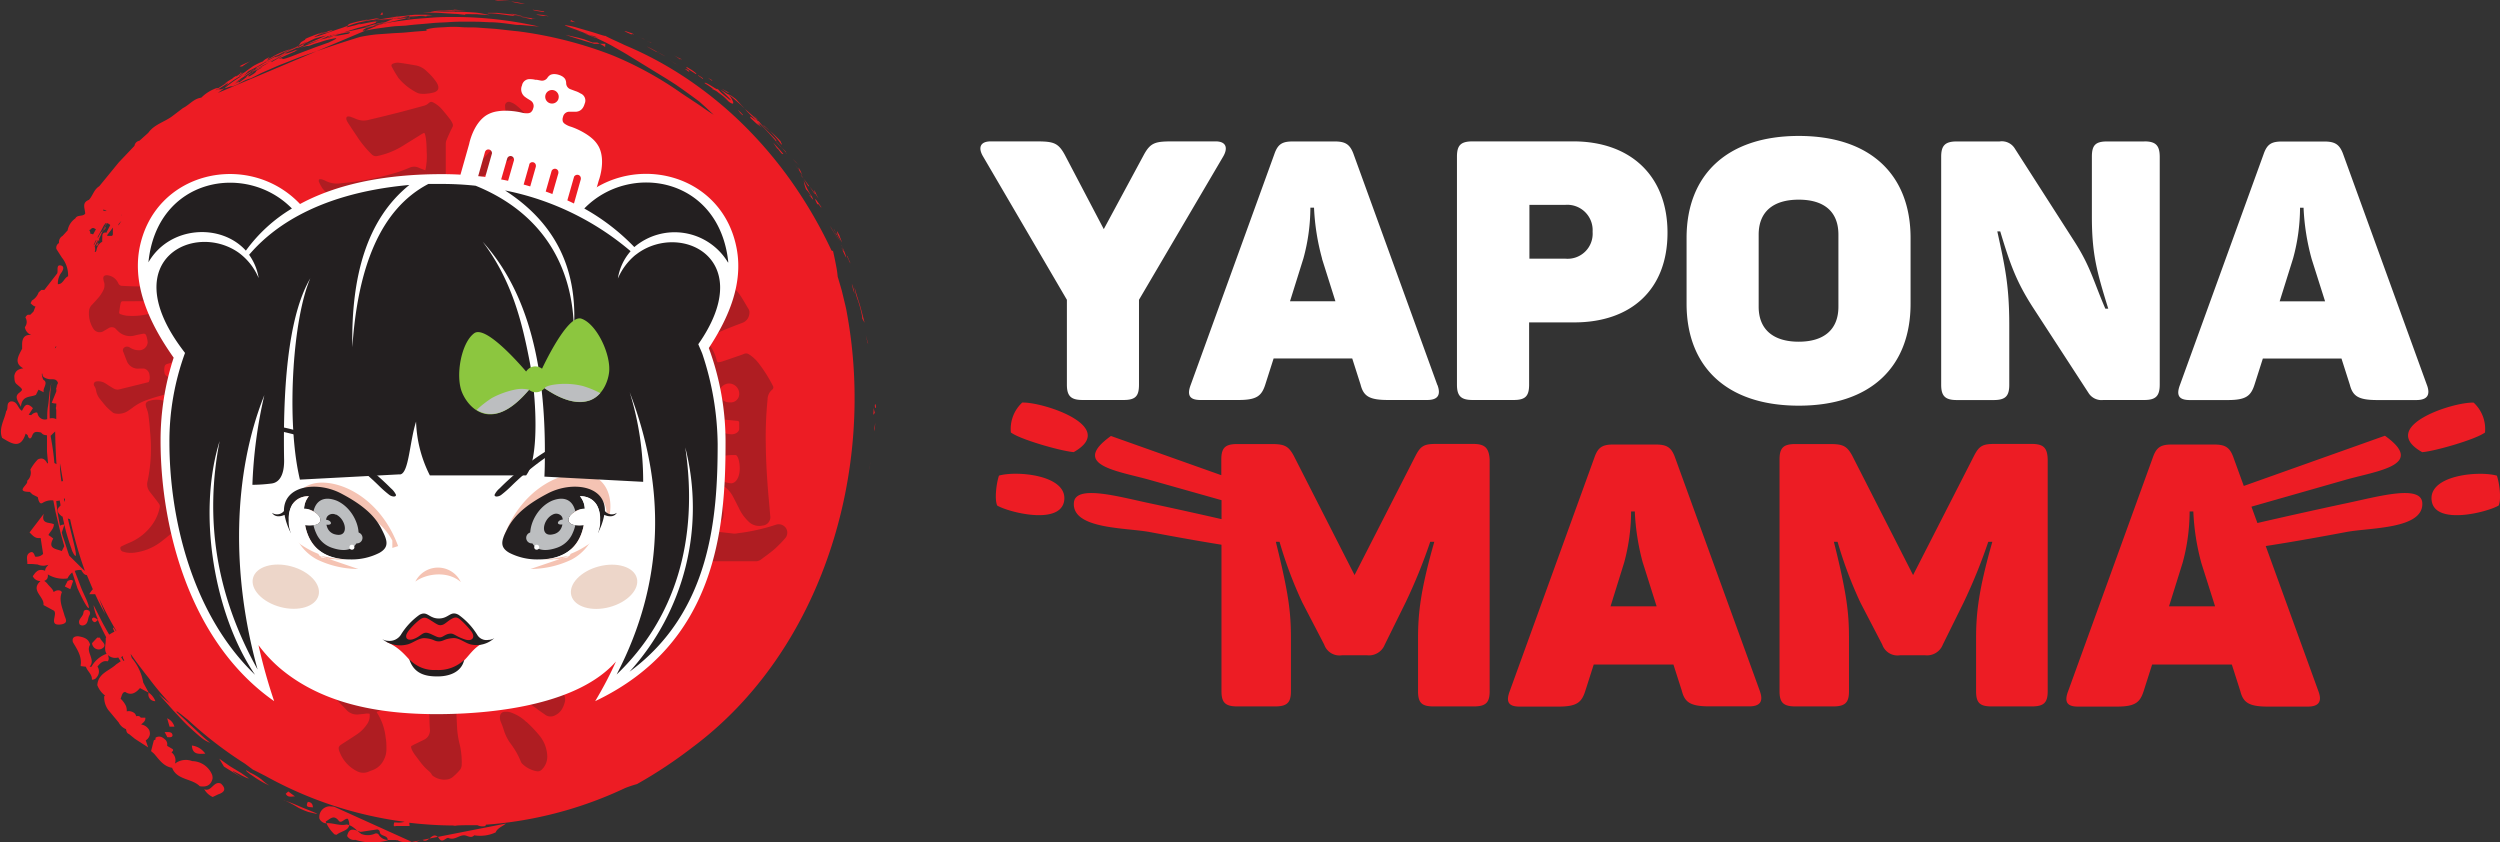 <svg xmlns="http://www.w3.org/2000/svg" viewBox="0 0 418.2 140.9"><rect x="0" y="0" width="418.2" height="140.9" fill="#333333" stroke="none"/><title>Yapona-Mama-Logo-_2_</title><g id="cdr_layer2"><path d="M673.08-542.81H666.9c-2,0-2.59.31-3.46,2l-10.19,19.94-10.19-20c-.86-1.54-1.48-1.92-3.64-1.92h-5.8c-2,0-2.66.62-2.66,2.59v2.62l-18.46-6.56c-6.93,4.95,1.23,5.84,6.68,7.4L631-533.4v3.17c-5.44-1.24-10-2.23-12.05-2.66-5.18-1.1-12.42-3.17-12.65-.08-.34,4.44,8.7,4.15,12.69,4.9,3.78.71,8.05,1.49,12,2.12v24.52c0,1.92.68,2.53,2.66,2.53h6.3c2,0,2.66-.62,2.66-2.53v-8.77c0-4.26-.31-7.35-2.53-16.24h.62a69.3,69.3,0,0,0,3.83,10.19l3.64,7a2.7,2.7,0,0,0,3,1.79h4.14a2.84,2.84,0,0,0,3-1.79l3.46-7a90.66,90.66,0,0,0,4.14-10.19h.68c-2.35,8.21-2.72,12.1-2.72,16.18v8.83c0,1.92.62,2.53,2.59,2.53h6.73c2,0,2.66-.62,2.66-2.53v-38.77C675.73-542.19,675-542.81,673.08-542.81Zm-79.61,10.3c-.48-1.11-.11-3.81.3-5,3-.86,11.57-.09,10.9,4.24C604-529.17,595.35-531.38,593.46-532.51Zm12.81-8.93c-2.08-.15-9-2.12-10.52-3.29a6,6,0,0,1,1.9-5C601.2-549.84,613.78-545.69,606.27-541.44Zm199.39,15.71c4.37-.67,9.25-1.55,13.5-2.35,4-.75,13-.46,12.69-4.9-.24-3.08-7.48-1-12.65.08-2.4.51-8.26,1.78-14.93,3.32l-1-2.73.23-.07,15.42-4.4c5.44-1.56,13.61-2.45,6.68-7.4L802-535.78l-1.79-4.93c-.62-1.61-1.42-2-3.21-2h-7c-1.79,0-2.59.37-3.21,2.16l-14.19,39.15c-.62,1.67-.25,2.53,1.66,2.53h6.48c3.09,0,3.89-.68,4.51-2.59l1.42-4.45H800l1.42,4.45c.49,1.91,1.42,2.59,4.63,2.59h6.66c1.85,0,2.41-.86,1.79-2.53Zm-84.61,24.29L706.8-540.71c-.62-1.61-1.42-2-3.21-2h-7c-1.79,0-2.59.37-3.21,2.16l-14.19,39.15c-.62,1.67-.25,2.53,1.66,2.53h6.48c3.09,0,3.89-.68,4.51-2.59l1.42-4.45h13.33L708-501.5c.49,1.91,1.42,2.59,4.63,2.59h6.66C721.11-498.91,721.67-499.77,721.05-501.44Zm-19.56-21.42,2.28,7.22h-7.71l2.27-7.29a32.71,32.71,0,0,0,1.17-8.58h.62A38.93,38.93,0,0,0,701.49-522.86Zm65-19.95h-6.17c-2,0-2.59.31-3.46,2l-10.19,19.94-10.19-20c-.86-1.54-1.48-1.92-3.64-1.92H727c-2,0-2.66.62-2.66,2.59v38.77c0,1.92.68,2.53,2.66,2.53h6.3c2,0,2.66-.62,2.66-2.53v-8.77c0-4.26-.31-7.35-2.53-16.24h.62a69,69,0,0,0,3.83,10.19l3.64,7a2.7,2.7,0,0,0,3,1.79h4.14a2.84,2.84,0,0,0,3-1.79l3.46-7a90.9,90.9,0,0,0,4.14-10.19h.68c-2.35,8.21-2.72,12.1-2.72,16.18v8.83c0,1.92.62,2.53,2.59,2.53h6.73c2,0,2.66-.62,2.66-2.53v-38.77C769.15-542.19,768.47-542.81,766.5-542.81Zm28.41,19.95,2.29,7.22h-7.71l2.28-7.29a32.75,32.75,0,0,0,1.17-8.58h.62A38.87,38.87,0,0,0,794.91-522.86Zm49.73-9.64c.48-1.11.11-3.81-.3-5-3-.86-11.57-.09-10.9,4.24C834.07-529.17,842.75-531.38,844.64-532.51Zm-12.81-8.93c2.08-.15,8.95-2.12,10.52-3.29a6,6,0,0,0-1.9-5C836.9-549.84,824.32-545.69,831.83-541.44Z" transform="translate(-426.66 617.07)" style="fill:#ed1c24;fill-rule:evenodd"/><path d="M630-593.42h-7c-3,0-3.84.12-5,2.25l-6.7,12.43-6.52-12.43c-1.16-2.13-2-2.25-5.06-2.25h-7.31c-1.89,0-2.13,1.16-1.28,2.56l14,23.94v14.2c0,1.89.67,2.56,2.62,2.56h6.88c2,0,2.56-.67,2.56-2.56v-14.2l14.07-23.94C632.09-592.26,631.84-593.42,630-593.42Zm37.1,40.76-14.06-38.75c-.61-1.58-1.4-2-3.17-2H643c-1.77,0-2.56.36-3.17,2.13l-14,38.62c-.61,1.64-.24,2.5,1.63,2.5h6.4c3,0,3.84-.67,4.45-2.56l1.4-4.39h13.15l1.4,4.39c.49,1.89,1.4,2.56,4.57,2.56h6.57C667.18-550.16,667.73-551,667.12-552.66Zm-19.3-21.14,2.25,7.13h-7.6l2.25-7.19a32.37,32.37,0,0,0,1.16-8.47h.61A38.32,38.32,0,0,0,647.82-573.8Zm42-19.62H673c-2,0-2.62.67-2.62,2.56v38.14c0,1.89.67,2.56,2.62,2.56h6.89c1.95,0,2.56-.67,2.56-2.56v-10.42H690c9.44,0,15.6-5.42,15.6-15S699.35-593.42,689.84-593.42ZM688.5-573.8h-6v-9h6a4.24,4.24,0,0,1,4.57,4.51A4.19,4.19,0,0,1,688.5-573.8Zm20.29-3.47v11c0,10.54,6.7,17.06,18.77,17.06s18.7-6.52,18.7-17.06v-11c0-10.54-6.7-17.06-18.7-17.06S708.79-587.81,708.79-577.27Zm25.4-.55v12.06c0,3.84-2.44,5.85-6.64,5.85s-6.7-2-6.7-5.85v-12.06c0-3.84,2.44-5.85,6.7-5.85S734.19-581.66,734.19-577.82Zm51.17-15.59h-6.21c-2,0-2.56.67-2.56,2.56v10c0,6.21.79,9.14,2.74,15.41h-.49c-2-4.63-2.44-6.95-5.12-11.15l-10-15.6a2.55,2.55,0,0,0-2.56-1.22H754c-1.95,0-2.62.67-2.62,2.56v38.14c0,1.89.67,2.56,2.62,2.56h6.15c2,0,2.62-.67,2.62-2.56v-9.93c0-6.76-.73-9.87-2-15.72h.49c1.65,5.48,2.68,8.35,5.36,12.55L776-551.38a2.56,2.56,0,0,0,2.5,1.22h6.88c1.89,0,2.56-.67,2.56-2.56v-38.14C787.93-592.75,787.26-593.42,785.37-593.42Zm47.28,40.76-14.06-38.75c-.61-1.58-1.4-2-3.17-2h-6.93c-1.77,0-2.56.36-3.17,2.13l-14,38.62c-.61,1.64-.24,2.5,1.63,2.5h6.4c3,0,3.84-.67,4.45-2.56l1.4-4.39h13.15l1.4,4.39c.49,1.89,1.4,2.56,4.57,2.56h6.57C832.7-550.16,833.25-551,832.64-552.66Zm-19.3-21.14,2.26,7.13H808l2.25-7.19a32.29,32.29,0,0,0,1.16-8.47H812A38.37,38.37,0,0,0,813.34-573.8Z" transform="translate(-426.66 617.07)" style="fill:#fff;fill-rule:evenodd"/><path d="M495.54-476.25c-.8,0-1.63.23-2.38-.29l-.11.06-.1-.08-1.42,0a1.84,1.84,0,0,1-1.55-.94.53.53,0,0,0-.59-.12,3,3,0,0,1-2.28.06c-.81-.55-1.4-1.44-2.47-1.59-1.21.29-2.36-.35-3.55-.2a1.4,1.4,0,0,1-1-.78,1.79,1.79,0,0,1,1.72-2.06l.73.06m10.14,2.42.09.2.08.14m-.24-134.73h2.63s0,0,0,0l.95-.12,1.22-.1a6.45,6.45,0,0,0,.76-.14l.85-.07c-.61-.06-1.21-.08-1.82-.08l-.94,0c-.32,0-.65.06-1,.09l.33-.09-.51.11c-.81.1-1.7.17-2.74.33l-1.68.26c-.6.09-1.25.18-2,.32.82-.14,1.52-.18,2.15-.24l1.75-.15H493l.85-.18,1.23-.26.18,0c-.64.19.21.12,1.16.06a6.77,6.77,0,0,1,1.75,0c-.73.06-1.52.08-2.1.14s-.95.14-.82.22h-.06m-24.58,7.74,0,0m-6.56,3.58-.68.47-.25.18m-.23,0,.05,0,.36-.34c-.25.17-.46.33-.63.46m1.52-.36.17-.12-.06.08m1-.32c.76-.49,1.63-1,1.25-.57,3.09-2.16.61-.65-.55,0,.41-.32.84-.65,1.4-1l.94-.64c.35-.24.76-.45,1.23-.71h0l1.06-.56m10.58-4.59c.77-.32,1-.48,0-.25h1.23m-18.34,8.81-.28.24m0,0-.45.38m-.28,0c.47-.35,1-.68,1.38-1l.95-.74c.37-.27.82-.56,1.35-.9,0,0,.2-.25,1.72-1.17,0,0-.29.23-.57.48l-.56.49c.38-.22,1-.64,1.63-1a27.57,27.57,0,0,1,3.75-2.23.41.41,0,0,0-.1.13l.92-.44c.3-.18.65-.35,1-.51l.92-.43c-.76.4-1.4.67-1.92.94-.33.18-.55.32-.68.41.33-.12.91-.47,1.59-.76s1.38-.62,1.9-.79L477-610a5.49,5.49,0,0,1,.73-.42c0-.08-.13-.07.17-.22.15-.07.42-.19.89-.37s1.14-.45,2.12-.73c-1.93.71-.72.32.33,0l.44-.13c-.57.22-1.07.39-1.51.53l1.07-.4,1.12-.39-.68.26c.69-.2,1.06-.28-.13.19a15,15,0,0,0-1.52.4c-.84.37-1.24.6.07.17,1.16-.39,2-.7,2.71-.94s1.14-.37,1.46-.5c.64-.23.68-.31.67-.36s-.08-.08.34-.22c.21-.07.54-.17,1.06-.3l2.21-.46c-2,.52-1,.31.12.08l.8-.16.55-.06c.22,0,.08,0-.79.27a19.72,19.72,0,0,0-3.09.6c-1,.31-1.66.6-1.46.67l1.47-.37h0l.17-.06.39-.12.56-.18c-.4.14-.52.21-.47.23l1.79-.35.89-.17c.29-.05.59-.08.88-.12,1.09-.19,1.67-.27,2-.3l.27-.07m2.57-.13a22.36,22.36,0,0,1-2.84.2l-.23.06-1.78.24-.69.12-.84.19h0c.62-.12,1-.18.67,0,.33,0-.68.32-2,.67l-1,.26-1,.31-1.62.53s-.69.11-1.36.28l-1.36.32m-44.53,71.48c0,.21,0,.4,0,.56m74.68,59.6c-.58.49-1.45.75-1.72,1.48a6.13,6.13,0,0,1-3.59.49c-.56.6-1.14,0-1.71,0-.9,0-1.65.91-2.63.43-.54,0-1,1-1.61,0-1.07-1.3-1.68,1.07-2.68.34-.64,0-1.18.6-1.88.36M542.42-492a76.86,76.86,0,0,1-9.2,6.09,19.43,19.43,0,0,0-2,.67,65.61,65.61,0,0,1-19.82,5.78q-1.71.22-3.44.34a.77.77,0,0,1-.15.24,2,2,0,0,1-1.29-.15l-1,0c-.81,0-1.62,0-2.44.05a1.08,1.08,0,0,1-.61,0,66.71,66.71,0,0,1-7.35-.46l.06.54-1.81,0-.49,0c-.17.1-.29.07-.37-.12l.09-.47.3,0a3.84,3.84,0,0,0,1.44-.11l-1.61-.23a65.89,65.89,0,0,1-10.14-2.42,65.68,65.68,0,0,1-11.49-5c-.84-.43-1.59-.82-2.14-1.08l-1.34-1a66.25,66.25,0,0,1-9.56-7.37c-.67-.49-2.11-1.77-1.84-1.25.59.53,1.08,1,1.52,1.41l.62.61.61.56c.81.74,1.58,1.54,2.85,2.56a5.1,5.1,0,0,1-1.52-.89c-.62-.5-1.36-1.17-2.16-1.92s-1.61-1.66-2.46-2.56l-1.24-1.4c-.42-.46-.84-.92-1.23-1.39l.3.27c.17.16.42.37.67.57l1,.81a45.93,45.93,0,0,1-3.67-4.37q-1.56-1.94-3-4a4.58,4.58,0,0,0,.21.71,8.61,8.61,0,0,1,1.9,4.09h0l.91,1.68a3.07,3.07,0,0,1,1.12,1.43,1.12,1.12,0,0,1-1.13-1.42l-1.45-.77h0c-.83,1-1.66,1.21-2.47.64l-.24.07c-.33.27-.36.71-.52,1.07a4.15,4.15,0,0,1,.89,1.21,2.1,2.1,0,0,1,.13.91,1.5,1.5,0,0,1,1.36.36,1.28,1.28,0,0,1,.23.46.78.78,0,0,1,.52,0,1,1,0,0,1,.24.23l.76,0c.06.58-.36.83-.71,1.14a1.85,1.85,0,0,1,1.36.94,1.61,1.61,0,0,1,.12.65,1.46,1.46,0,0,1-.7,1.07l0,0,.4,1.17-2.2-1.42-1-.81c-.4-.14-.43-.49-.5-.82a2.34,2.34,0,0,1-1.23-1.12l-1.75-2.1a3.63,3.63,0,0,1-.67-2.27l.15-.12a3.94,3.94,0,0,1-1.3-1.74c.12-2,2-2.39,3.14-3.47l.77-.53-.41-.64a1.76,1.76,0,0,1-1.71-.4c.08.35.25.71-.06,1.05-.81-.19-1.26.34-1.71.87h0a1.45,1.45,0,0,1-.1,1.76h0a.86.86,0,0,1-.83.43c.06-.91-.76-1.4-1-2.16h0l-.85-.1a.56.56,0,0,1,0-.33c.12-1.43-.65-2.53-1.32-3.67h0c-.21-.76.24-1,.87-1,.9.15,1.76.37,2,1.43-.8,1.2,1,2.48-.08,3.67h.23l.08,0h0a4.68,4.68,0,0,1,2.53-2.16c-.5-.79-.06-1.69-.15-2.54a1.32,1.32,0,0,1,.08-.23l-.62-1.23-.45-.93c-.12-.25-.21-.49-.31-.73-.23.17-.39.38-.54.37a.62.62,0,0,1-.43-.38.3.3,0,0,1,.38-.38,2.18,2.18,0,0,1,.58.36l0-.11a9,9,0,0,1-.73-2.35c.45.83,1,2,1.63,3.18.32.57.64,1.16,1,1.76a7,7,0,0,1,.87-.49q-.14-.3-.25-.57c0-.3.21,0,.51.48l.08,0q-1.56-2.64-2.88-5.43c.22.63.46,1.22.65,1.68l.36.9c-.6-1.06-1.16-2.17-1.69-3.33l-.11,0h-.87a4,4,0,0,1,.59-.83c-.34-.78-.66-1.57-1-2.37-.39,0-.68-.37-.93-.84a2.3,2.3,0,0,0-1.1.14c.31.83.63,1.63.92,2.42.16.44.34.87.53,1.27l.53,1.17c.86,2.08.26,2-1.54-2-.26-.86-.56-1.72-.85-2.6a2.78,2.78,0,0,0-.8,1,5,5,0,0,1-3.3-.68,1.09,1.09,0,0,1-.11.75,1,1,0,0,1-.49.34,2.2,2.2,0,0,1,.59.54c.34.44.85.79,1,1.34a1.13,1.13,0,0,1,1.13-.24l.25.22c-.56,1.36.06,2.6.41,3.86.18.63.7,1.28-.41,1.54-2.44.42-.62-1.69-1.35-2.28h0l-1.74-.94c.21-1.39-2.27-2.44-.5-4h0a1.44,1.44,0,0,1-1.29-.82l.38-.52a3.54,3.54,0,0,1,.45-.4,1.39,1.39,0,0,1,1.19,0l.05,0c0-.41.29-.68.55-1a4.51,4.51,0,0,1-.6.15,2.35,2.35,0,0,1-1.2-.19l-.86-.08h0l-.87,0c.05-.67-.35-1.51.46-1.93.51-.26.7.27.84.69a1.54,1.54,0,0,0,1.34-.45l-.41-2.65h-.34c-.7,0-1.07-.53-1.52-.94h0l2.39-3.13c-.53,1.8,1,1.38,1.68,1.76,0,.77-.61,1.2-.91,1.8h0a9.2,9.2,0,0,1,.81.59c-1,1.74.51,1.71,1.43,2.09l.41-.81-.35-1.27c-.1-.36-.21-.72-.3-1.08l-.26-1.1-.53-2.21-.39-2a2.79,2.79,0,0,0-1.76.39c-.56.39-.73-.45-.84-.94l-.87-.44-.47-.44c-2.61,0-.07-1.28-.46-1.83a1.82,1.82,0,0,0,.56-1.9,7.87,7.87,0,0,1,1.25-1.7h0c.79-.37,1.24,0,1.59.68l.11-.07-.07-.8-.1-1.12,0-1.12,0-1.56-.07-.07a1,1,0,0,1-.91-.44c-.62-.1-1.21-.33-1.52.59-.2.6-.6.5-.73-.15l-.34-.26c-.85,2.75-2.42,1.61-3.94.72-.61-1.62.4-3,.68-4.47.45-.45-.09-1.37.77-1.63,1.11-.09,1.14,1.1,1.81,1.53l.05.06c.4-.69.68-1.66,1.85-.46l-.72,1.12a1.28,1.28,0,0,1,.42.06c.34-.41,1-.59,1.06-.35a1.24,1.24,0,0,0,1.63,1h0c0-.71,0-1.42.12-2.11s.15-1.37.24-2c0-.33.08-.66.14-1l.19-1a37.35,37.35,0,0,0-.27,6,1.47,1.47,0,0,1,1.09.12h0c0-.1,0-.2,0-.3v-1.15c0-.18-.06-.35-.09-.49.06.15.09-.21.1-.68a2.28,2.28,0,0,1-.77-.12l.77-1.9a6.89,6.89,0,0,1,.15-1.31c0-.11.06.1.07.36l.05-.51a1.58,1.58,0,0,1-.11-.23h0c-.37-.5-.92-.28-1.39-.37s-1.19-.31-1.08-.9l-.12,0a2.92,2.92,0,0,0,.25,1c.94.52-.19,1.45.09,2.1l-.89-.43-.43.86v0c-.92.45-2.34.05-2.51,2-.53-1.06-1.19-1.71-.2-2.41.56-.48.56-.48-.48-1.35-.46-.36-.38-.89-.43-1.38.14-.92.76-1.2,1.51-1.3-1.66-.89-.78-2.11-.2-3.28l0-.72c0-1.21.58-1.71,1.59-1.55a1.66,1.66,0,0,1-1.13-1.34,1.37,1.37,0,0,0,.09-1.6.9.9,0,0,1,.4-.47l.42,0,.52-.52c.14-.26.2-.6.36-.84l-.26-.09a3.37,3.37,0,0,1-.58-.48l.23-.45a2.53,2.53,0,0,0,1.12-1.35l.45-.42.51,0h0l2.16-2.78h0c.16-.48-.2-1.45.56-1.32s.39.9,0,1.38a3.06,3.06,0,0,0-.46,1.76c.88,0,1-1,1.71-1.33h0A4.74,4.74,0,0,0,437-574h0l-.9-1.41a.89.89,0,0,1,.43-1,1.19,1.19,0,0,1,.59-1.19h0l.85-.93h0a3.14,3.14,0,0,1,1.29-2c.35-.68,1.24-.25,1.65-.8,0-.82-.65-1.83.63-2.31h0c.65-.7.84-1.75,1.72-2.27h0l3.27-4,2.63-2.77h0a1,1,0,0,1,.83-.85h0l1.47-1.32h0c1-1.41,2.69-1.8,4-2.77l0,0,1.8-1.37c1.06-.51,1.8-1.59,3.07-1.74a6.76,6.76,0,0,1,2.41-1.55l.23-.06.14,0,.09,0h0l.53-.34.11-.07.37-.24.53-.35a3.07,3.07,0,0,0-.61.35l.36-.29c.43-.29.78-.5,1-.61l.16-.16c.83-.55.58-.32.42-.15,1.44-1,.8-.68.74-.72L467-605c-.2.24,0,.19.31,0l-.71.62.08,0c.34-.24.63-.43.89-.59l.7-.52L469-606a11.66,11.66,0,0,1,1.5-.75l.07,0h0l0,0,.19-.18.28-.23c1.73-.92-.62.52.9-.22a12.59,12.59,0,0,1,3-1.37,12,12,0,0,0,1.2-.46l.83-.4,1.11-.54a5.86,5.86,0,0,1-1.08.61c-.45.23-1,.47-1.58.71-1.2.46-2.55,1.09-3.84,1.72l.16-.14-.45.28.28-.14a7.93,7.93,0,0,1-.75.52l-.46.28c-.53.31-1.16.65-1.84,1l-2,1.16c-.29.18-.58.35-.86.54l-.11.08-.36.26-.53.4-.33.26.44-.44c0-.07,0-.11-.08-.08l-.53.35-.38.24-.11.07-.52.34.1,0h.18l.25,0,.53-.18.11,0,.94-.32h0l.23,0c1.08-.27,2-1.1,3.06-1.31l.81-.4,1-.51.36-.16.69-.3c.7-.3,1.4-.62,2.1-.91,1.43-.54,2.83-1.15,4.3-1.64l.24-.09c2.82-1,5.75-2,8.84-2.94a27.24,27.24,0,0,1,2.79-.43l2.28-.16c.75-.07,1.57-.07,2.55-.16l1.63-.15,2-.15c-.51-.15,0-.3,1.05-.45.54-.07,1.23-.09,2-.14s1.68-.08,2.63,0,1.93,0,2.92.09l2.91.21,2.59.29,1.09.11.9.12A67.76,67.76,0,0,1,529-607.86a59.24,59.24,0,0,1,11.67,6.4l2.55,1.69c.85.56,1.62,1.13,2.21,1.51l.63.4-.19-.17-1.14-1.07-1.11-1-1.36-1-1.39-1c-.46-.32-.91-.64-1.36-.94l-1.34-.85-6.08-3.73c-.46-.3-.93-.57-1.4-.84l-1.43-.82c-.48-.29-1-.53-1.5-.79l-1.61-.78s0,.07.19.16l-.41-.18c-.24-.11-.58-.23-.91-.36l-1.33-.51-1-.37-1.11-.38,1.06.35,1,.4c.56.2,1.06.35,1.53.49.32.13.63.25.93.4,0-.1,1.06.18,1.27.22-.3-.07-.64-.16-1-.27l-.57-.18-.62-.18c-.64-.26-1.32-.53-2-.79-1.65-.6-2.17-.79-2-.82a12.68,12.68,0,0,1,2.05.44c1,.3,2.25.64,3.18.94s1.56.5,1.45.39c1.19.64,2.14,1,3.31,1.58a60.6,60.6,0,0,1,10.52,5.69,65.71,65.71,0,0,1,9.82,8.13,70.35,70.35,0,0,1,8.17,9.89,76.35,76.35,0,0,1,6.07,10.63c.16.14.23.1.26,0l0,.12c.13.52.36,1.59.58,2.8.09.47.15,1,.2,1.48.24.78.46,1.55.68,2.31l.61,2.53.14.62.11.62C573.18-538.46,564.29-508.25,542.42-492Zm30.31-55.67L573-548l-.21-.85A6.66,6.66,0,0,1,572.73-547.63Zm.21,2.74s.06-.35.08-.71l.06-.71-.16.91s0,.13,0,.25Zm-.72,5.16c0,.31-.09.81-.15,1.28C572.11-538.68,572.16-539.07,572.22-539.73Zm-.42-19.94.1.17-.43-1.48ZM573-549.31c0,.63.16.41.19.5C573.17-549.87,573-549.29,573-549.31ZM442.71-578.73l-.47.87a3,3,0,0,0-.48-.13c0-.06,0-.12,0-.18a1.17,1.17,0,0,0-.17-.41,1.14,1.14,0,0,0,.41-.28l0-.06h.37A1.38,1.38,0,0,0,442.71-578.73Zm-.35,2.63,0-.08.34-.71.1,0-.43.88Zm.61-1.27c.17-.35.37-.68.55-1l.52-1,.3-.38h.1l-.75,1.56a.67.67,0,0,1,0,.1l.79-1.66.07,0a7.49,7.49,0,0,0-.3.69l-.27.51c-.13.2-.29.46-.48.76l.2-.42c.06-.28-.16,0-.5.63l-.14.26Zm2.14-2.06c-.25.49-.48.93-.67,1.32a.27.27,0,0,0-.24-.06c-.57.11-.37.66-.44,1l0,.55-.16.08a1.87,1.87,0,0,0-.79,1.32,2.09,2.09,0,0,1-.14.28h-.17a1,1,0,0,0,.06-.65c.12-.22.23-.4.32-.53-.09.3,0,.32.26-.19,0-.19-.09-.07-.26.19.05-.17.15-.44.27-.76h.16l-.09-.16.05-.13c.19-.44.44-.93.68-1.39l.17-.25c-.09.27-.05.3.24-.16,0-.17-.07-.07-.24.16l.1-.26c.14-.26.28-.49.39-.67l.18.07-.2.38.2-.37A1.72,1.72,0,0,1,445.11-579.42Zm-.5,1.66c.2-.26.42-.54.67-.87l.26-.37,0,.06v1.11l-.13.23-.81,0Zm2.37-3.34,0,0,.06-.05L447-581Zm-.48,1.51c.13-.14.29-.32.46-.52l-.48.78C446.48-579.42,446.49-579.51,446.5-579.6Zm-5.65,58c-.7-1.95-1.31-3.94-1.81-5.89q-.36-1.37-.65-2.71l-.38-.14.17.73c.73,3.15,1.45,5.51,1.07,5.55a3.16,3.16,0,0,1-.64-1.22c-.26-.72-.57-1.7-.88-2.77-.1-.4-.2-.81-.3-1.23L437-528l.14.57c.31.88.61,1.82.91,2.77l.19.54,2.48,2.45h0Zm-3.65-15c-.18-1.07-.35-2.07-.51-3l0-.17c0,.24,0,.48,0,.73,0,.79.14,1.64.24,2.5A1.11,1.11,0,0,1,437.2-536.59Zm.15,2.92.1.58C437.53-533.36,437.64-533.74,437.35-533.67Zm.07,4.34c-.1-.44-.2-.89-.3-1.34l-.1,0c-1-.77-.82-1.32-.24-1.8,0-.3-.09-.59-.13-.87a2.82,2.82,0,0,1-.58.09,35.84,35.84,0,0,0,.63,4.13A1.47,1.47,0,0,1,437.43-529.33Zm-1.31-10.1c-.12-1.82-.19-3.6-.22-5.34v-.13a1.68,1.68,0,0,1-.25.24l-.5.49,0,.14a43,43,0,0,1,.62,4.43A2.15,2.15,0,0,1,436.11-539.42Zm0-12.47v0l0-.45h0c0,.12-.06.28-.09.43v.08l.06-.16Zm45.39-58-1.24.45c-.44.15-.9.31-1.35.49-.91.35-1.83.68-2.62,1-1.57.63-2.7,1-2.35.64l-.7.08c.6-.26,1.63-.73,2.81-1.23l-.05,0,.45-.23a4.14,4.14,0,0,0-.7.18c-.26.1-.51.2-.72.26l-.66.27-.69.35-1.94,1c-.93.39-3,1.56-2.09.86a13.43,13.43,0,0,0,1.26-.75s0,0,0-.09l.28-.18c.25-.17.53-.32.8-.48s.81-.44,1.23-.65h0s.57-.23,1.11-.43l1.13-.38c-.42.18-.86.36-1.26.55.07.09.32.06.67,0l1.94-.76-1.11.47-.72.26-.11,0-.54.22-.52.24-1,.45-1.66.71c-.21.06,0-.15.82-.66l.73-.45.5-.2c.38-.18.75-.38,1.13-.53l1.12-.46,2-.82a8.78,8.78,0,0,1-2,1l1.46-.49a8.4,8.4,0,0,1,.77-.37c.51-.14,1.43-.46,2.48-.82l-.13.05c.19-.06.36-.1.51-.14,1.27-.31,1-.26,1-.32a7.83,7.83,0,0,1,1.67-.36l-.51.2.34-.08c.2-.05.48-.11.76-.16l1.11-.2c.55-.28.29-.3-.4-.18-.35.06-.81.15-1.32.28l-1.65.48a7.28,7.28,0,0,1,1.78-.7,23.34,23.34,0,0,0-3.21,1.13l1.43-.43v0l-1,.32c-.62.21-1.26.49-1.91.74s-1.29.5-1.85.77a6.22,6.22,0,0,1,1.21-.36c.11,0,.16,0,.16,0l.12,0,1-.37,1-.3a15,15,0,0,1,2.52-.64C483.13-610.68,482.8-610.5,481.48-609.88ZM440.3-571.74h0Zm4.09-10,.09-.05a3.16,3.16,0,0,0-.53-.24,1.39,1.39,0,0,1,0,.24.72.72,0,0,1,.32,0Zm-1.24,4.57,0,.06.13-.28.18-.38C443.38-577.57,443.27-577.36,443.15-577.15Zm-.07.32H443l-.4.78-.11.22a1.85,1.85,0,0,1,.09.24l.39-.93Zm26.34-28.5.13-.1c.59-.29,1.36-.73,2.17-1.2.37-.14.56-.18.31,0,1.63-.92,1.92-1.12,1.63-1s-.44.17-.8.32c-.81.38-1.45.64-1.66.71a.79.79,0,0,1-.3.09,1.7,1.7,0,0,0,.32-.27l0,0-.59.34c-.5.34-.81.56-1,.7-.4.22-.84.44-1.21.68.11.11.52,0,1.1-.33l-.1.09c-1,.79-1.65,1.11-1,1,1.86-1.07.29-.49,2-1.42.2-.16-.17,0-.51.2S469.23-605.16,469.42-605.33Zm20.86-9.2.45-.11-.15-.38Zm27.45,0c-.2,0-2.65-.27-.37.12.1,0,.6,0,.87.06S518.56-614.34,517.74-614.51Zm5.2,1.2a3.53,3.53,0,0,1-.74-.37l-.12.22Zm-5.28-1.82-1.83-.27c-.2,0,.29.16,1,.26C517.25-615.11,517.92-615,517.66-615.13Zm22.33,9-.2-.15-.2-.15-1-.61.72.45C539.65-606.41,540-606.16,540-606.16Zm-3.26-2.14c.48.26.92.52,1.2.64-.26-.14-.8-.46-1.2-.64a18.27,18.27,0,0,0-1.91-1l1.48.82S536.48-608.4,536.73-608.3ZM542-605l-.21-.37-.59-.19ZM532-611.44c.45.25.37-.05.61.12.3,0-.5-.27-1-.44-.27-.09-.49-.13-.47-.09A6.53,6.53,0,0,0,532-611.44Zm11.42,7c.27.18.55.37.8.57C544.42-603.91,544-604.16,543.47-604.48Zm-1.94-1.39c0,.1.22.27.54.48l.56.35.64.42-.15-.11c.19,0,0-.15-.27-.37S542-605.59,541.53-605.87Zm8.93,7.61c.18.13.34.32.51.45l0-.11C550.3-598.55,549.78-599,550.45-598.25Zm-9.78-8.91-.21-.12-.46-.26-.68-.36a7.34,7.34,0,0,1,1.15.75C540.48-607.2,540.27-607.42,540.67-607.16Zm-47.48-7.25a6.68,6.68,0,0,1-.93.07C492.25-614.3,492.47-614.3,493.19-614.42ZM533.31-611c.37.16.71.33,1,.49l.78.46-.78-.46c-.12-.07-.17-.1-.13-.09.64.3.11,0,0,0Zm1.73.81.54.3C535.67-609.88,535.61-609.93,535-610.19Zm-32.65-5.93h-.06C502.53-616.09,502.5-616.09,502.39-616.12ZM537-608.45c-.14-.05-.25-.08-.29-.05A.66.66,0,0,1,537-608.45Zm-27.58-8.61.5.08c.69,0,1.39,0,2.23.15a8.58,8.58,0,0,0,2.33.4c-.93-.19-1.67-.31-2.33-.4A11.16,11.16,0,0,0,509.38-617.06Zm-40.64,10.11c-1,.47-2.16.94-2,1l.38,0A16,16,0,0,1,468.74-606.95Zm76.89,3.34.19,0-.38-.22-.39-.22Zm2.63,2,.37.09s-.32-.2-.65-.37l-.66-.36Zm9.39,10.28-.26-.3c-.15-.18-.36-.43-.58-.66l-.86-.93.73,1.07,0-.11C557.6-591.08,557.47-591.38,557.64-591.28Zm3.88,6a5.19,5.19,0,0,1,.67.91c.29.55-.07,0-.1.1-.12-.16-.18-.21,0,.1,0-.09,0-.09,0-.1.28.34.9,1.22.26,0l-.14-.17a15.1,15.1,0,0,1-1.15-2.34A6.33,6.33,0,0,0,561.52-585.33Zm-8.2-11.44c-.46-.26-1.65-1.26-1.08-.48l.75.7a4.39,4.39,0,0,0,.38.32,5.46,5.46,0,0,1,.75.59c-2.14-2.18.67.57-.78-1.1.44.42.82.8,1.17,1.17s.62.68.92,1l.89,1c-.06,0-.07,0,.08.14a7.66,7.66,0,0,0,1,1.08c.27.32.52.61.75.86,0,.08.09.14.1.11l-.1-.11a2,2,0,0,1-.11-.21l.07.08c-.11-.2-.11-.17-.07-.08-.24-.26-.44-.45-.64-.65-.35-.38-.71-.78-1.09-1.22.12.06.45.3-.19-.44-.25-.24-.5-.5-.76-.77l-.85-.86c-.37-.41-.72-.82-1-1.2a4.43,4.43,0,0,0-.78-.9c.24.27.51.57.78.9l0,.06h0c.08.11.1.15,0,0l0,0a.39.39,0,0,1-.14-.06c-.59-.67-.06-.13.14.06h0l-.34-.34c-.2-.2-.5-.45-.78-.71l-1.14-1c-.51-.54-.87-.93-1.53-1.66-.87-.65-1.07-.75-1.16-.76l-.12-.11.08.11c-.09,0-.1,0-1.4-.85.41.38,2.53,2.38,1.45,1.63-.8-.66-1.13-.92-1.34-1.12s-.3-.35-.67-.69c.28.34-.29,0-.89-.38s-1.28-.73-1.18-.49l.24.15c.14.09.33.21.52.34l.74.52c0,.06-.56-.29-.19,0a3.09,3.09,0,0,1,1,.58c.26.19.56.41.86.66s.57.54.84.82c1.22.9.81-.13,0-1.22h0l1.2,1.05.82.72.36.34-.17-.14.48.43C551.68-598.31,552.3-597.78,553.32-596.76Zm7.24,9,.49.6.14.21.28.47.41.68s-.08-.33.19,0l-.51-.69-.35-.47-.17-.21-.33-.49Zm3.45,5.35c-.52-.72-1.52-2.25-.76-.64C563.66-582.53,563.23-583.45,564-582.37Zm-3.21-5.46-.09-.12a3.82,3.82,0,0,0-.55-1.06l.21.58-.73-1,.74,1.06v0l.34.48A.2.2,0,0,0,560.8-587.84Zm-6.42-8.21c.31.29.65.57,1,.88a18.26,18.26,0,0,1,1.88,2.24c.5.4-.42-.78.07-.32a23.89,23.89,0,0,0-1.95-1.92C555.07-595.48,554.73-595.77,554.38-596.05Zm5.29,6.09.31.3.3.31-.52-.56-.55-.54Zm6,11.12s.34.52.63,1.06l.6,1.07-.7-1.29c-.17-.33-.37-.63-.51-.87l-.24-.39Zm-2.7-5.77-.9-1.21c.71,1.13.89,1.31.9,1.21s.15.2.3.41l.28.42a12.4,12.4,0,0,1-.68-1.42C562.82-585.25,563-584.74,563-584.61Zm6.13,15.09.12.49c.06.25.1.5.1.5l.33.81c-.08-.2-.2-.68-.3-1.09S569.18-569.57,569.15-569.52Zm-1.7-6.51a8.38,8.38,0,0,1,.31.94c0,.17,0,.09-.34-.51.52,1.19.76,1.69.77,1.58a2.7,2.7,0,0,0-.17-.6A12.71,12.71,0,0,0,567.45-576Zm-.31-.79-.69-1.32a1.45,1.45,0,0,0-.34-.61l.18.3.17.31c0,.2,0,.26.31.61C566.63-577.62,566.83-577.38,567.14-576.83Zm-.3-.86.65,1.2c-.06-.29-.55-1.4-.32-1C566.54-578.75,566.6-578.46,566.84-577.69Zm1.92,4.37c.39,1-.16-.66,0,0l-.36-.93c0,.34-.5-1,.42,1.15Zm.83,4.18a9.63,9.63,0,0,0,.55,2.26,19,19,0,0,1,.75,2.83v.29l.4.71-.42-1.62c-.15-.56-.29-1.13-.47-1.67C570.06-567.41,569.76-568.42,569.58-569.14Zm-56.36-45.21,2.56.57c-.76-.24.75-.15,1-.13a25.83,25.83,0,0,1-3.55-.44l-.29-.05-.29-.05h0c-.45-.07-.92-.15-1.44-.25l1.44.25a2.38,2.38,0,0,0-.59-.19l.39.06c.24,0,.55.07.86.14l1.25.25-.52-.14c-.31-.08-.73-.21-1.15-.29l-1.69-.35c2.25.46,1.14.36-.32.2l-1.11-.12-1,0c-.53,0-.76,0-.34.09.88-.1,4.11.5,4.18.4Zm-11-.94h.36c.22,0,.51,0,.8,0l1.16.06-1.57-.17-1.58-.09c2.11.1,1.08.17-.26.23-.67,0-1.42,0-1.9.11s-.69.11-.29.13a20,20,0,0,1,2.81-.13C502.71-615.15,503.28-615.17,502.22-615.29Zm-35.52,10.84-.07,0,0,0Zm3-1.63-.05,0,0,0Zm8.08-3.5c-.74.2-.61,0,1.49-1l1-.28,1-.24C480.33-610.73,478.81-610.06,477.73-609.59Zm5.39-2.35h0Zm44.7,2.79c0-.08-.4-.33-1.06-.67h0l0,0h0l0,0h0l-.22-.11h-.82l-1.41-.55,0,0h0l-.44-.12c-.65-.18-1.32-.31-1.82-.43l-.83-.19c1.09.4,2.3.73,3.4,1.09l1.38.41h.91l.09,0h.86Zm-40.34-3.34c1.83-.26,1.75-.25,1.73-.3s0-.06.25-.15a13.19,13.19,0,0,1,1.8-.39,8.47,8.47,0,0,0-1.82.3C488.79-612.85,488.14-612.65,487.47-612.49Zm9.8-2.44h2.09c.62,0,1.18.07,1.71.1l1.59.1c.54,0,1.11.11,1.74.15-.17-.12.46-.12,1.33-.09l.69,0,.73.07c.49,0,1,.08,1.39.1a20.87,20.87,0,0,0-2.13-.42c-.73-.07-1.49-.11-2.35-.15-.43,0-.88-.05-1.37,0l-1.56,0c-.56,0-1.15,0-1.79,0Zm-9.34,2.55c-1.15.57-.69.54.64.29.66-.14,1.55-.25,2.56-.39.5-.06,1-.14,1.6-.19l1.71-.09c1.52-.2,3.07-.28,4.62-.44.78-.07,1.56-.08,2.34-.13s1.56-.1,2.35-.09l2.35,0c.78,0,1.56.06,2.34.09,1.56,0,3.1.26,4.62.45h.16l.42,0,1.28.11,1.87.17a64.6,64.6,0,0,0-13.9-1.61c-1.31,0-2.64,0-4,.11l-2,.15-1,.08-1,.12c-1.27.18-2.52.32-3.71.58S489-612.68,487.93-612.38Zm-44.62,102c.15.62,1.39,1.19.34,1.83a1.12,1.12,0,0,1-1.66-.92l.86-.92Zm11.27,16.64-.45-.86c.5.06,1.22-.15,1.32.52C455.52-493.62,454.92-493.77,454.58-493.75Zm-16.23-24.75-.92-.45.47-.92c.31-.11.63-.34.92,0Zm3.1,3.55a.62.62,0,0,1,.1.81c-.34.59-.12,1.56-1.11,1.71a.64.64,0,0,1-.54-.21c-.36-.76.47-1.15.61-1.77l.1-.43A.58.58,0,0,1,441.45-514.95Zm-5.63-43.87a1.12,1.12,0,0,0,.22-.31h0l-.18.08A.77.77,0,0,1,435.82-558.82ZM479-482c-.48-.12-1.38.12-.84-.93C478.74-482.9,479-482.53,479-482Zm-23.18-13.51-.79,0-.41-1.4A2.11,2.11,0,0,1,455.83-495.53ZM476-483.85c-.56,0-1.2.25-1.54-.45,0,0,.28-.25.43-.37ZM461-491c-1.06.06-2.16.2-2.24-1.36A3.23,3.23,0,0,1,461-491Zm-13.53-15.62a1.07,1.07,0,0,1-.28-.72l-.27.21.37.61Zm7.14,14.31.83.49c.13.07.19.15.17.25s0,.16-.08.16l-.18.19a2.06,2.06,0,0,1,.24.22,1.67,1.67,0,0,1,.33,1.67,3,3,0,0,1,2.9-.42,3.67,3.67,0,0,1,3.32,2.28,1.67,1.67,0,0,1,.07.68c-.29,1.14-1.08,1.41-2.13,1.24-1.34-1.34-3.82-1-4.63-3.08-1.43-.23-2.16-1.37-3-2.34h0l-.52-.46.46-1.78a.72.72,0,0,1,.29-.14.29.29,0,0,1,0-.17c0-.13,0-.19.07-.19.69-.35,1.16,0,1.64.45a1.24,1.24,0,0,1,.24.55l0,.41Zm30.12,15.08c.35-1.65,1.37-.94,2.25-.68H487l2.71-.41a.47.47,0,0,1,.48.41c.07.82,1.39.47,1.32,1.42a9.38,9.38,0,0,1-5.39-.09A1.34,1.34,0,0,1,484.7-477.28Zm-23.92-7.83c1.22.55,1.59-1.48,2.81-.93.92.87.64,1.44-.46,1.8l-.92.44A3.13,3.13,0,0,1,460.79-485.11Zm21.85,7.6a6,6,0,0,1-1.52-2.19c.7-.34,1.3-1.25,2.18-.13.46.58,1-.48,1.54-.31.89,2-1.06,1.92-1.89,2.66A1.16,1.16,0,0,1,482.64-477.5Zm-14.21-10.39a10,10,0,0,1,2,1.2,7.54,7.54,0,0,0,1.29,1,16.2,16.2,0,0,1-2.89-1.69,6.4,6.4,0,0,1-1-.77C467.71-488.29,467.85-488.23,468.42-487.89Zm5.71,4.64c.75.26,1.51.55,2.38.93s1.92.77,3.21,1.33l-.24,0-.52-.12-.76-.18a11.56,11.56,0,0,1-1.67-.71C475.89-482.38,475.14-482.8,474.13-483.25Zm-7.19-4.57c1.14.79,1.42,1,1.23.94a9.24,9.24,0,0,1-1.39-.66c-1.17-.61-2.23-1.17.55.66l-1.63-1c-.82-.49-1.61-1-1.61-1l-.78-1.32,1.78,1.26Z" transform="translate(-426.66 617.07)" style="fill:#ed1c24;fill-rule:evenodd"/><path d="M527.7-554.29a.57.57,0,0,0-.75.48.9.9,0,0,1-.42.58c-.16.11-.33.2-.5.3A34.25,34.25,0,0,1,522-551.2a10.64,10.64,0,0,1-2.53.58c-.33,0-.66.13-1,.15a13.19,13.19,0,0,1-1.42,0,1.66,1.66,0,0,1-.36-.07c-.2-.05-.39.15-.31.44a1.23,1.23,0,0,0,.26.46,15.69,15.69,0,0,0,1.17,1.3,3.7,3.7,0,0,0,3.65,1,9.36,9.36,0,0,0,2.23-.84c1.15-.6,2.28-1.21,3.42-1.82a1.17,1.17,0,0,1,.28-.13c.17,0,.36.26.28.47a1.66,1.66,0,0,1-.21.34,23.6,23.6,0,0,0-2.54,4.41,14.81,14.81,0,0,0-1,3,2.1,2.1,0,0,0,.22,1.54,7.14,7.14,0,0,0,4,3.51,3.68,3.68,0,0,1,.34.14c.18.09.06.49-.35.79a4.81,4.81,0,0,1-.81.46,16.91,16.91,0,0,1-4.11,1,1,1,0,0,1-.42,0,2.77,2.77,0,0,0-2.68.79,4.5,4.5,0,0,0-1.41,3.12,1.85,1.85,0,0,0,.28,1.16c.29.44.55.91.87,1.33a5.07,5.07,0,0,0,4,2.28,10.3,10.3,0,0,0,1.69-.11,15.53,15.53,0,0,0,3.17-.88,3.93,3.93,0,0,1,1.83-.21,27.65,27.65,0,0,1,6,1.41c2,.72,4,1.5,6,2.23a2.71,2.71,0,0,0,.93.17H553a1.47,1.47,0,0,0,.94-.28c.78-.59,1.58-1.14,2.31-1.78a20.25,20.25,0,0,0,1.71-1.74,1.42,1.42,0,0,0,.16-1.77,1.46,1.46,0,0,0-1.74-.52,32.9,32.9,0,0,1-6.31,1.4,2.68,2.68,0,0,1-.68.06c-1.41-.17-2.82-.29-4.21-.55-2.59-.49-5.17-1-7.75-1.58a37.28,37.28,0,0,0-9.54-.89,11.63,11.63,0,0,0-3.15.44,1.8,1.8,0,0,1-.36.08c-.44.06-.54,0-.6-.45,0-.16,0-.32-.06-.48a.94.94,0,0,1,.59-1.16,18.81,18.81,0,0,1,3.86-1.63q1.89-.61,3.76-1.29a6.09,6.09,0,0,0,.68-.3c.37-.18,1,.13,1.51.7.28.34.56.69.81,1.05a2.68,2.68,0,0,0,2.22,1.13.76.76,0,0,0,.54-.15,2.28,2.28,0,0,0,.77-1.24,11.08,11.08,0,0,0,0-1.79c-.07-1.1-.2-2.19-.3-3.28,0-.15,0-.29,0-.43s.48-.4,1-.38c.31,0,.6,0,.9,0s.81-.12,1.21-.15h.58c.32,0,.54.44.49,1,0,.33-.06.64-.08,1a17,17,0,0,0-.06,3.5,2.77,2.77,0,0,0,.55,1.53,26.83,26.83,0,0,0,1.84,2A3.61,3.61,0,0,0,547-530c.39,0,.52,0,.61-.39a2.75,2.75,0,0,0,.07-.74c0-.53-.07-1.06-.1-1.59s-.06-1.06-.1-1.61c-.05-.89,0-1.52.23-1.41l.32.21a4.83,4.83,0,0,1,1.26,1.56c.33.61.63,1.23.95,1.84a7.4,7.4,0,0,0,1.77,2.43,2.51,2.51,0,0,0,2.18.55,1.41,1.41,0,0,0,1.31-1.67c-.07-.88-.15-1.76-.23-2.65-.28-3.1-.48-6.22-.51-9.34a62.46,62.46,0,0,1,.3-7.43,2.15,2.15,0,0,1,.75-1.63.48.48,0,0,0,.14-.66,24,24,0,0,0-2.41-3.81,6.18,6.18,0,0,0-1.6-1.46.85.85,0,0,0-.8-.08c-.36.15-.73.28-1.1.4-.9.31-1.81.63-2.71.92a1.4,1.4,0,0,1-.31.06.64.64,0,0,1-.37,0l0-.07a2.17,2.17,0,0,1-.11-.24,7.19,7.19,0,0,0-1.43-2.88.33.33,0,0,1,0-.52,7.28,7.28,0,0,1,1.14-.94,18.44,18.44,0,0,1,2.08-.94c.85-.35,1.71-.67,2.58-1a1.77,1.77,0,0,0,1.1-1.5,1.06,1.06,0,0,0-.15-.81c-.38-.62-.73-1.26-1.12-1.87a8.29,8.29,0,0,0-.89-1.19,2,2,0,0,0-.9-.62,3.48,3.48,0,0,0-2.44.08,11.83,11.83,0,0,1-1.49.56,28.12,28.12,0,0,1-6.89,1.44,2.93,2.93,0,0,1-2.09-.36.82.82,0,0,0-.4-.12.8.8,0,0,0-.22,0c-.12,0-.18.19-.13.37a2.31,2.31,0,0,0,.11.33,11.14,11.14,0,0,0,2.25,3.45l.12.11c.31.25.44.26.74,0a3.39,3.39,0,0,0,.46-.51.74.74,0,0,1,.52-.32,10.16,10.16,0,0,0,1.24-.27c1.09-.31,2.17-.66,3.26-.94a9,9,0,0,1,1.63-.18,1,1,0,0,1,.44.07c.23.09.24,1.27-.27,2.4a5.42,5.42,0,0,1-1.29,1.82,2.62,2.62,0,0,1-2.46.67,2.65,2.65,0,0,0-.5-.08c-.28,0-.31,1.14.31,2.29a4.91,4.91,0,0,0,1.55,1.75,1.7,1.7,0,0,1,.35.32,2.85,2.85,0,0,1,.19.26c.1.15,0,.32-.24.39a2.84,2.84,0,0,1-.42.1,36.74,36.74,0,0,1-5.88.32,2.06,2.06,0,0,1-1.18-.39,6.33,6.33,0,0,0-1.36-.71c-.79-.32-1.51-.21-1.42.22a5.71,5.71,0,0,0,.23.76,8.14,8.14,0,0,1,.37,1.11,36.79,36.79,0,0,1,.62,6.07,41.49,41.49,0,0,1-.52,7.62c0,.11,0,.21-.06.32s-1,.09-2.07-.2l-2-.52a4.19,4.19,0,0,1-3-2.67,2.26,2.26,0,0,1,.48-2.71,1.61,1.61,0,0,1,1.52-.55,1.74,1.74,0,0,0,1.49-.41,7.94,7.94,0,0,1,.71-.56.91.91,0,0,0,.45-.8,2.76,2.76,0,0,0-.09-.94,8.11,8.11,0,0,0-.74-1.58c-.55-.86-1.17-1.69-1.78-2.51a2.19,2.19,0,0,0-1.32-.72ZM547.15-546a2,2,0,0,1,.08-.57.38.38,0,0,1,.47-.32l2.27.22c.2,0,.34.1.34.33v1c0,.54-.68,1-1.51.91s-1.54-.4-1.59-.82C547.18-545.51,547.16-545.76,547.15-546Zm1.69,9.77c-.84-.11-1.52-.38-1.52-.62s0-.28,0-.42c0-1,.1-2,.13-3.07a.46.46,0,0,1,.43-.5c.38-.05.77-.1,1.16-.11h.66c.36,0,.75,1.11.7,2.46S549.68-536.12,548.84-536.23Zm-.19-16.69a1.73,1.73,0,0,1,1.67,1.67,1.42,1.42,0,0,1-1.56,1.49,1.73,1.73,0,0,1-1.81-1.58A1.71,1.71,0,0,1,548.65-552.92Zm-8.12.54c1.1-.18,2.26.56,2.23,1.32s-1.1,1.35-2.16,1.35-2-.52-2-1.16S539.43-552.19,540.53-552.38Zm-2.17,7.82c0-.39.09-.78.08-1.16a.48.48,0,0,1,.34-.53,3.71,3.71,0,0,1,1-.21h1.38c.76,0,1.39.11,1.41.24a1.38,1.38,0,0,1,0,.24c0,.29,0,.58,0,.87,0,.48-1,1.1-2.12,1.18s-2.08,0-2.06-.23S538.35-544.43,538.36-544.56Zm-63.68-27.5a15,15,0,0,1-2.45.65c-3.65.58-7.3,1.2-11,1.58-2.24.23-4.48.44-6.72.58a63.56,63.56,0,0,1-7.33,0,.71.71,0,0,1-.74-.45,2.26,2.26,0,0,0-1.6-1.29c-.62-.14-1.08.06-.84.85,0,.07,0,.14.05.2a1.92,1.92,0,0,1-.14,1.49,6.48,6.48,0,0,1-.64,1c-.37.45-.77.88-1.17,1.31a1.72,1.72,0,0,0-.54,1,4.78,4.78,0,0,0,.68,3,1.25,1.25,0,0,0,1.84.4l.72-.42a1,1,0,0,1,1.13,0c.13.15.27.29.42.43a2.89,2.89,0,0,0,2.89.77c.44-.12.9-.19,1.35-.28a.42.42,0,0,1,.53.31,3.86,3.86,0,0,1,.24,1.16,1.43,1.43,0,0,1-1.56,1.29,2.81,2.81,0,0,1-1.44-.47.76.76,0,0,0-.24-.11.77.77,0,0,0-.74.18.58.58,0,0,0-.09.69c.18.46.35.93.54,1.39a2,2,0,0,0,2.19,1.38c.24,0,.47,0,.71,0a1.2,1.2,0,0,1,.94,1.09,1.83,1.83,0,0,1-.13,1.17l-.17.05-4.74,1.17a1.21,1.21,0,0,1-.88-.1c-.27-.14-.52-.3-.78-.46s-.5-.34-.76-.49a2.21,2.21,0,0,0-1.28-.29c-.52,0-.74.45-.45.85a1.74,1.74,0,0,1,.25.68,3.09,3.09,0,0,0,.59,1.35c.38.47.75.95,1.15,1.39a11.46,11.46,0,0,0,1,.9.81.81,0,0,0,.42.2,2.91,2.91,0,0,0,2.18-.42c.24-.18.51-.33.74-.52a8.44,8.44,0,0,1,2.52-1.34c.71-.26,1.45-.48,2.18-.68,1.45-.4,2.91-.75,4.35-1.2a4.7,4.7,0,0,0,1.42-.79,2.18,2.18,0,0,0,.63-.89.66.66,0,0,0-.76-.88l-2.19.42-1.29.24c-.71.13-1.42-.19-1.49-.72a2.79,2.79,0,0,1,0-1,.58.58,0,0,1,.46-.5,8.2,8.2,0,0,0,1.24-.46,2.08,2.08,0,0,0,1.15-1.26,1.09,1.09,0,0,0-1-1.5,6.6,6.6,0,0,0-.9,0l-.46,0c-.25,0-.59-.52-.64-1.23a1.47,1.47,0,0,1,.89-1.49l.83-.2c.72-.18,1.44-.35,2.16-.55a1.57,1.57,0,0,0,.91-.78.8.8,0,0,0-.08-1.07,2.06,2.06,0,0,0-1.23-.68,6.12,6.12,0,0,0-2.53.05c-1.06.21-2.11.47-3.15.73a11.44,11.44,0,0,1-4,.37,5.62,5.62,0,0,1-1-.25.3.3,0,0,1-.23-.37c.07-.45.12-.91.22-1.36s.17-.43.55-.44c.56,0,1.13,0,1.7,0,1.58,0,3.15,0,4.73-.09a39.44,39.44,0,0,0,5.64-.65c.47-.09.54,0,.69.43a2,2,0,0,1,.07.31,6.24,6.24,0,0,1-.48,3.89c-.26.56-.52,1.13-.79,1.68a.89.89,0,0,0,.12,1,1.63,1.63,0,0,0,1.24.62,2.21,2.21,0,0,0,1.58-.64l.2-.2c.11-.11.28,0,.39.16l.19.35a1.4,1.4,0,0,0,1.88.81l.75-.17a.6.6,0,0,1,.77.55c0,.24,0,.46,0,.69,0,.92,0,1.84,0,2.76a1.11,1.11,0,0,1-.24.62,1.66,1.66,0,0,1-.71.53,1.21,1.21,0,0,1-.87.08.13.13,0,0,1,0-.07,7.72,7.72,0,0,0,1.23-2.69.78.78,0,0,0-.42-1.06c-.51-.29-1-.61-1.53-.86A7.47,7.47,0,0,0,462-559c-.75-.17-1.1.23-1,1a1.72,1.72,0,0,0,.06.2,3,3,0,0,1-.09,2.37,1.53,1.53,0,0,0-.08.25,13.82,13.82,0,0,1-1.83,3.93s0,0,0,.08.13.08.29.08h.28a5.76,5.76,0,0,0,3.45-1.59l.23-.2c.12-.11,1,.24,1.79.93s.85,1.45.26,1.5c-.36,0-.71.07-1.06.13-1.52.26-3,.57-4.54.84a16.3,16.3,0,0,1-3.8.3,1.31,1.31,0,0,1-.73-.26,4,4,0,0,0-3.43-.62c-.77.19-.91.51-.64,1.25a5.5,5.5,0,0,1,.31,1.06c.13.95.24,1.9.29,2.85a26.53,26.53,0,0,1-.41,8.29,2,2,0,0,0,.31,1.72c.22.3.45.59.68.88s.63.81.93,1.23a.77.77,0,0,1,.1.65,7.5,7.5,0,0,1-1.08,2.58,8.89,8.89,0,0,1-4.16,3.34c-.33.14-.65.29-1,.46s-.37.24-.32.5a.58.58,0,0,0,.45.47,4.23,4.23,0,0,0,1.68.18,9.19,9.19,0,0,0,4.55-1.76c1.06-.8,2.06-1.67,3.08-2.52a1.18,1.18,0,0,1,.74-.36,1.45,1.45,0,0,0,1.07-2.27,5.73,5.73,0,0,0-.69-.81l-.3-.31c-.17-.17-.26-.33-.21-.36a.25.25,0,0,1,.1,0,17.41,17.41,0,0,1,2.11-.24c1.77,0,3.54.09,5.31.1.53,0,.93.07,1.07.64a.4.4,0,0,0,0,.1c0,.06-.09.06-.26,0l-.31-.08a.62.62,0,0,0-.72.2.71.71,0,0,0,0,.75c.3.62.58,1.25.89,1.87a17.74,17.74,0,0,0,2.81,4.11,4.72,4.72,0,0,0,4.21,1.54,1.82,1.82,0,0,0,1.05-.47,2.5,2.5,0,0,0,.08-3.49,10.19,10.19,0,0,0-2.78-1.93c-1.1-.53-2.21-1-3.31-1.56l-.43-.23c-.24-.13.06-.28.67-.33l1.09-.11a1.65,1.65,0,0,0,1.47-1.21,4.78,4.78,0,0,0,.23-1.14,22.36,22.36,0,0,0-.13-3.82c-.16-1.35-.31-2.71-.4-4.07a6.4,6.4,0,0,1,.72-3.75c.47-.81.34-1.24-.37-1.86l-1-.83c-.53-.46-.91-.87-.86-.91l.11-.08a3,3,0,0,0,1.33-2.68c-.06-.83-.15-1.66-.22-2.48-.09-1.15-.19-2.29-.26-3.44a6.59,6.59,0,0,1,.07-.95.49.49,0,0,1,.42-.48c.34-.08.69-.15,1-.26a10.74,10.74,0,0,0,1.34-.47,1.12,1.12,0,0,0,.67-1.12c0-.25,0-.5,0-.75a1.54,1.54,0,0,0-1-1.46,2.43,2.43,0,0,0-1.81-.17c-1.11.3-2.21.63-3.32.93a6.15,6.15,0,0,1-.94.19c-.52.06-.88-.15-.78-.34a2,2,0,0,0,.15-.35,1.69,1.69,0,0,0-.38-1.59,12.41,12.41,0,0,0-2-2l-.18-.15a22.36,22.36,0,0,1,4.42-.72l2.13-.23c2.55-.26,4.67,0,4.5.37a2.94,2.94,0,0,1-.42.67,9.6,9.6,0,0,1-3.1,2.54l-.24.13c-.13.07.06.27.46.36a2.48,2.48,0,0,0,.73.07c.83-.07,1.65-.16,2.48-.27a8.66,8.66,0,0,1,2.15-.25,5.07,5.07,0,0,0,2.48-.45,1.41,1.41,0,0,0,1-1.49,7,7,0,0,0-2-4.74c-1.23-1.21-1.15-1.18-2.8-.63Zm-8.79,33.85c0,.26-.06.52-.1.79a1,1,0,0,1-.88.86l-.76.06-6.46.43a8.78,8.78,0,0,1-.95.09.85.85,0,0,1-.81-1.22.63.63,0,0,1,.53-.46c.75-.1,1.5-.24,2.26-.29s1.56,0,2.33,0a10.24,10.24,0,0,0,3.1-.67,1.11,1.11,0,0,0,.36-.21.58.58,0,0,0,.07-.92,2.14,2.14,0,0,0-1.55-.72,12.83,12.83,0,0,0-1.59.05c-1.13.08-2.26.2-3.39.28-.51,0-1,0-1.54,0s-.71-.1-.81-.72,0-.84.6-1.09a5.33,5.33,0,0,1,.55-.19,10,10,0,0,1,2.73-.34,26.64,26.64,0,0,0,3.75-.34,2.58,2.58,0,0,0,.79-.23c.41-.21.12-1.19-.78-1.54a3.61,3.61,0,0,0-1.74-.2c-1.14.12-2.28.32-3.43.41-.7.06-1.41,0-2.12,0a.4.4,0,0,1-.43-.44,10.12,10.12,0,0,1,.14-1.26c0-.22.22-.25.4-.28,1.06-.2,2.11-.45,3.18-.59,1.74-.22,3.49-.35,5.23-.52a1,1,0,0,1,1,.77,53.38,53.38,0,0,1,.4,6.36C466-539.65,466-538.92,465.89-538.2ZM502.28-487a9,9,0,0,0,1.19-1.14,1.38,1.38,0,0,0,.42-.9,13,13,0,0,0-.35-3.58,14.51,14.51,0,0,1-.42-2.72q-.11-2.31-.22-4.61a1.77,1.77,0,0,1,0-.24.3.3,0,0,1,.31-.24h.29c.46,0,.92,0,1.38,0,1.26,0,2.51-.06,3.77,0a19,19,0,0,1,5.1.63,7.17,7.17,0,0,1,2.71,1.29c.43.36.93.65,1.39,1a1.55,1.55,0,0,0,1.66.1,2.64,2.64,0,0,0,1.24-1.19,4.61,4.61,0,0,0,.44-1.24,2,2,0,0,0-.43-1.44A10.88,10.88,0,0,0,518-504a1.11,1.11,0,0,0-.55-.16q-.85-.08-1.7-.12c-1.36-.06-2.73-.14-4.09-.16-2.21,0-4.43,0-6.64,0-.39,0-.78,0-1.17,0l-.62.06a.6.6,0,0,1-.65-.58c0-.22,0-.44,0-.65,0-.46-.06-.91-.08-1.37a.83.83,0,0,0-.4-.65l-1.07-.79a1,1,0,0,1-.15-.16c-.08-.09.2-.12.63-.07l.77.1a.63.63,0,0,1,.5.35c.18.34.36.69.56,1,.29.48.6,1,.93,1.42a.71.71,0,0,0,.69.3c.75-.06,1.26-.33,1.17-1.28,0-.07,0-.14,0-.21-.09-1.24-.21-2.47-.28-3.71a44.31,44.31,0,0,1,.3-7.64.91.91,0,0,1,.18-.49.89.89,0,0,0,.16-.84,2,2,0,0,0-.54-1,13.89,13.89,0,0,0-1.52-1.47c-.91-.74-1.75-1.17-1.71-1.23l.08-.1a1,1,0,0,0,.29-1.24,4.68,4.68,0,0,0-1.16-1.75,9.26,9.26,0,0,0-2.42-1.51,1.06,1.06,0,0,0-.59-.15,5.38,5.38,0,0,0-1.15.39c-.19.08-.2.29,0,.44s.27.23.41.34c.45.39.47.5.18,1a5.27,5.27,0,0,0-.72,2.14,1.38,1.38,0,0,0,.7,1.52s0,0,0,.07-.05.13-.16.19a1,1,0,0,1-.2.1c-.6.2-1.22.37-1.82.58a1.12,1.12,0,0,1-1.22-.28,3.3,3.3,0,0,0-2.07-.84,1.71,1.71,0,0,0-.34,0c-.19,0-.24.23-.12.48a4,4,0,0,0,.24.42,1.83,1.83,0,0,1,.28,1.11c-.05,1.88-.08,3.76-.12,5.63a.73.73,0,0,1,0,.09c0,.05-.06.1-.1.07a.14.14,0,0,1-.06-.08,13.58,13.58,0,0,0-1.72-3,10.72,10.72,0,0,0-1.91-2.13,3.94,3.94,0,0,0-.5-.36c-.3-.17-.59-.1-.6,0a.67.67,0,0,0,0,.19c.08.42.18.83.28,1.24s.25.85.34,1.28a.84.84,0,0,1-.19.88,1.61,1.61,0,0,1-1.23.52,2.65,2.65,0,0,1-1.36-.55c-.59-.5-.61-.52-.33-1.24a9.45,9.45,0,0,1,2.85-3.78,2.93,2.93,0,0,0,.87-1.7.44.44,0,0,0-.08-.29,14.48,14.48,0,0,0-2.49-3.09,1.84,1.84,0,0,0-1.06-.47c-.65-.08-1.08.19-1,.38a3.17,3.17,0,0,0,.22.34,1.27,1.27,0,0,1,.13,1.44c-.3.62-.53,1.28-.84,1.89a23,23,0,0,1-1.31,2.37,4.58,4.58,0,0,1-1.24,1.29,2.47,2.47,0,0,0-1.06,1.39,2.55,2.55,0,0,0,.45,2.49c.42.55.79,1.13,1.19,1.69a4,4,0,0,0,.39.51.82.82,0,0,0,1.19,0,3.73,3.73,0,0,1,1.49-.78.68.68,0,0,1,.18,0c.1,0,.16,0,.14.08a.39.39,0,0,1,0,.09c-.79.93-1.59,1.86-2.37,2.79a1,1,0,0,1-1,.41,1.35,1.35,0,0,0-.37,0c-.32.06-.43.17-.41.5a4.58,4.58,0,0,0,.15,1,5.11,5.11,0,0,0,.39.92,10,10,0,0,0,2.16,2.68c.55.52,1,.44,1.41-.27a2,2,0,0,0,.27-.8,1.16,1.16,0,0,1,.7-1l3.17-1.74a.3.3,0,0,1,.42.08,3.1,3.1,0,0,1,.27.39c.53.86,1.05,1.73,1.6,2.57a3.38,3.38,0,0,0,.72.83.79.79,0,0,0,1.3-.55,7.36,7.36,0,0,1,.13-.79,2.52,2.52,0,0,0-.6-2.37,11,11,0,0,0-3.29-2.72l-.7-.39c-.39-.21-.61-.46-.49-.56a.86.86,0,0,1,.23-.15c.37-.15.76-.27,1.15-.4a1,1,0,0,1,.87.09,1,1,0,0,0,1.55-.6l0-.07a4.65,4.65,0,0,1,0,1c0,.35,0,.7,0,1a2.73,2.73,0,0,0,.08.63,12.68,12.68,0,0,0,1.8,3.65c.5.78,1,.86,1.81.42l.19-.1a.46.46,0,0,0,.3-.5c0-.14,0-.28,0-.42s1.07.23,1.43,1.62-.3,2.57-.62,2.6l-.57.07c-2,.28-3.92.6-5.88.86a32.88,32.88,0,0,1-6.73.26,8.46,8.46,0,0,1-2.45-.41,7.37,7.37,0,0,0-1-.27h-.17c-.09,0-.1.21,0,.44a2.06,2.06,0,0,1,.11.43,3,3,0,0,0,.86,1.73c.91,1,1.84,1.91,2.75,2.88a2.36,2.36,0,0,0,2,.75l.84-.08.5-.07c.27,0,.51,0,.54.07a1.05,1.05,0,0,1,0,.15,2.39,2.39,0,0,1-.5,1.64,5.91,5.91,0,0,1-1.74,1.69c-.81.55-1.63,1.06-2.45,1.59-.5.32-.6.57-.4,1.12a5.93,5.93,0,0,0,2.88,3.34,2.28,2.28,0,0,0,2.14.08,5.08,5.08,0,0,1,.5-.19,3.39,3.39,0,0,0,1.95-1.78,3.73,3.73,0,0,0,.42-1.84c0-.6,0-1.2-.12-1.8a9.63,9.63,0,0,0-1.49-4.27.22.22,0,0,1,0-.08A22.46,22.46,0,0,1,494-499.1c2.44-.57,4.48-.59,4.48-.43v.3c0,1.38,0,2.76.09,4.14a1.71,1.71,0,0,1-1,1.77l-1.72.84-.36.2c-.19.12.08.81.62,1.54l1,1.32a10.8,10.8,0,0,0,.74.84c.35.37.81.62,1.05,1.11a1,1,0,0,0,.36.31,3.18,3.18,0,0,0,2,.5A2,2,0,0,0,502.28-487Zm-14.65-23.3c-.82.16-1.16-.37-.59-.93s1.36-.52,1.61-.12S488.45-510.44,487.64-510.28ZM500-522.92c.69-.3,1.38,0,1.26.16a.66.66,0,0,1-.3.25,2.53,2.53,0,0,1-.66.18l-.71.1C499.23-522.18,499.32-522.62,500-522.92Zm-3.9,3.82c0-.69.25-.83.94-.9h.16c.9,0,1.81,0,2.7,0,.47,0,.93-.07,1.4-.12.77-.09,1.33,1,1.23,2.4s-.3,2.49-.46,2.41l-.29-.15a3.42,3.42,0,0,0-1.87-.48H497l-.58,0a.32.32,0,0,1-.33-.34C496.1-517.26,496.06-518.18,496.11-519.1Zm.71,8.45h-.53a.25.25,0,0,1-.27-.26,16.17,16.17,0,0,1,0-3.33.2.2,0,0,1,0-.07s1.45,0,3.19,0a21.81,21.81,0,0,1,3.17.21.44.44,0,0,1,0,.12c0,.85,0,1.7-.07,2.54,0,.57-.1.62-.67.64Zm-15.19-59.58a7,7,0,0,0,4.4-.55c.51-.25,1-.51,1.51-.78a27,27,0,0,0,10-9.36l.14-.2c.08-.11.16-.14.17-.06s0,.11,0,.15c0,1.59.12,3.19.12,4.78,0,.93-.14,1.87-.2,2.81a.53.53,0,0,1-.34.48,3.31,3.31,0,0,1-1.69.39c-.41,0-.81-.06-1.22-.09a3.6,3.6,0,0,0-.55,0c-.3,0-.33.29-.09.5l.45.38a13.06,13.06,0,0,1,2.58,2.74,18.64,18.64,0,0,0,2.45,3.38s.07.12.12.18a.49.49,0,0,0,.17.12,1.37,1.37,0,0,0,1.67-.82c.14-.53.21-1.08.33-1.61A18.07,18.07,0,0,0,502-573c-.09-1.29-.25-2.57-.33-3.86s-.11-2.4-.15-3.61a1.66,1.66,0,0,1,0-.32c0-.18.19-.21.27-.11l.14.18c.78.94,1.53,1.91,2.34,2.82a38.72,38.72,0,0,0,9.87,8.07,5.36,5.36,0,0,0,2.72.74,35,35,0,0,0,4.51-.24,15.74,15.74,0,0,0,3.42-.73,8.78,8.78,0,0,0,1.52-.74,1.09,1.09,0,0,0,.44-.46c.16-.32-2-.89-4.45-1.53a38.41,38.41,0,0,1-8.5-3.31,42.12,42.12,0,0,1-7.59-5.22,14.91,14.91,0,0,1-3.18-3.33l.2-.14c1.81-1.2,3.63-2.42,5.46-3.6a39.37,39.37,0,0,1,5.52-3.06,1.25,1.25,0,0,1,.76-.12,1.33,1.33,0,0,0,.71-.11,1.9,1.9,0,0,0,1.14-1.82,3.6,3.6,0,0,0-.49-1.82,12.11,12.11,0,0,0-3.5-4.28A3.41,3.41,0,0,0,512-600a.64.64,0,0,0-.85.7c0,.29.05.58.09.87a5.2,5.2,0,0,1-.37,2.85,13.09,13.09,0,0,1-4.7,6.09c-1.5,1-3.05,1.93-4.58,2.89l-.08,0a.91.91,0,0,1-.28-.62,5.85,5.85,0,0,1,0-.66q0-2.58,0-5.16a1.54,1.54,0,0,1,.11-.56c.31-.74.62-1.47,1-2.19a.69.69,0,0,0,0-.66,4.13,4.13,0,0,0-.34-.6c-.41-.53-.83-1.06-1.27-1.57a4.94,4.94,0,0,0-1.54-1.28c-.42-.21-.54-.16-.89.14a1.68,1.68,0,0,1-.63.35c-1.34.37-2.69.74-4,1.08q-2.7.69-5.41,1.33a3.18,3.18,0,0,1-2.08-.19c-.27-.12-.56-.23-.84-.33a1.16,1.16,0,0,0-.51-.06c-.28,0-.31.44-.1.81s.27.44.41.65c.4.62.82,1.24,1.23,1.85a17.39,17.39,0,0,0,2.45,3,1,1,0,0,0,1,.29,13.06,13.06,0,0,0,4.17-1.66c1.06-.67,2.14-1.32,3.21-2a3.17,3.17,0,0,1,.38-.19c.22-.09.45,1.28.45,3.07a11,11,0,0,1-.22,3.18l-.22-.08c-.3-.11-.6-.23-.89-.36a1.85,1.85,0,0,0-1.53,0c-.93.39-1.87.75-2.83,1a43.64,43.64,0,0,1-8.55,1.59,4.2,4.2,0,0,1-2.71-.41,3.16,3.16,0,0,0-.7-.25l-.19,0a.18.18,0,0,0-.2.18.4.4,0,0,0,0,.2,6.59,6.59,0,0,0,.62,1.16,18.23,18.23,0,0,0,2.79,2.76,1.71,1.71,0,0,0,1.13.42,8.33,8.33,0,0,0,3.43-.47c2.48-1,5-2,7.52-2.93l.15,0c.08,0,.19.36.1.83a5.25,5.25,0,0,1-.25.83,10.13,10.13,0,0,1-2.23,3.33,34.16,34.16,0,0,1-5.78,4.74c-2.61,1.78-5.35,3.33-8.11,4.86L479-571c-.14.08-.25.18-.25.22s.16.16.37.26a1.55,1.55,0,0,0,.39.13,9.7,9.7,0,0,0,1.16.1C481-570.27,481.33-570.28,481.64-570.23Zm28.08,59a1.14,1.14,0,0,1-1,.43c-.8,0-.93.16-.78,1.06a5.27,5.27,0,0,0,.67,1.67,11.08,11.08,0,0,0,1.93,2.32c.71.69,1.18.37,1.53-.31a1.81,1.81,0,0,0,.22-.7,1.07,1.07,0,0,1,.65-.94c.23-.13.45-.27.69-.4l2.29-1.23c.5-.27.53-.27.83.21l.41.68c.41.66.81,1.33,1.24,2a3.74,3.74,0,0,0,.67.82.8.8,0,0,0,1.38-.5c0-.23.06-.46.12-.68a2.66,2.66,0,0,0-.65-2.56,11.28,11.28,0,0,0-3.23-2.64l-.73-.4c-.4-.23-.5-.53-.23-.69a2.89,2.89,0,0,1,.52-.25,1.89,1.89,0,0,1,1.68,0,.94.94,0,0,0,1.35-.73,1.08,1.08,0,0,0-.06-.67,14.46,14.46,0,0,0-1.85-3.15,9.37,9.37,0,0,0-2-2.08,3,3,0,0,0-.42-.28c-.25-.12-.49-.05-.5,0a.5.5,0,0,0,0,.17c.12.5.24,1,.36,1.49s.22.86.3,1.29a.69.69,0,0,1-.06.46,1.51,1.51,0,0,1-1.34.73,3,3,0,0,1-1.36-.54c-.68-.45-.67-.53-.36-1.31a9.5,9.5,0,0,1,2.83-3.73,2.88,2.88,0,0,0,.87-1.7.52.52,0,0,0-.1-.34,18.67,18.67,0,0,0-2.18-2.81,2.51,2.51,0,0,0-2.06-.74,1.05,1.05,0,0,0-.22,0c-.12,0-.1.25.06.49l.27.43a1,1,0,0,1,.11,1c-.6,1.28-1.16,2.58-1.8,3.85a4.38,4.38,0,0,1-1.62,1.94,2.52,2.52,0,0,0-1.2,1.71,2.31,2.31,0,0,0,.3,1.88c.52.8,1.08,1.57,1.65,2.34.44.59.93.59,1.48.1a2.57,2.57,0,0,1,.84-.48c.51-.19.88-.23.83-.13a1.09,1.09,0,0,1-.11.17C511.25-513.07,510.47-512.17,509.72-511.26Zm4-.17c.54-.57,1.3-.56,1.56-.15s-.18.94-1,1.08S513.15-510.86,513.69-511.43Zm1,15.1a6.83,6.83,0,0,0-2.3-1.48A2.75,2.75,0,0,0,511-498c-.77.1-.87,1-.54,1.76a12.88,12.88,0,0,1,.5,1.36,7.54,7.54,0,0,0,1.12,2.21,13.15,13.15,0,0,1,1.71,3,1.06,1.06,0,0,0,.26.39,4.66,4.66,0,0,0,2.37,1.22.94.94,0,0,0,.91-.31,3,3,0,0,0,.88-2.1A5.74,5.74,0,0,0,517-493.9,21.56,21.56,0,0,0,514.72-496.32ZM522.54-564a8,8,0,0,0-1.61,0l-.81.08c-.68.09-.85.4-.53,1a5.38,5.38,0,0,0,.55.84c.5.64,1,1.27,1.52,1.91a5,5,0,0,1,1,1.7.71.71,0,0,0,.47.52c.72.25,1.43.52,2.16.72a5.58,5.58,0,0,0,2.1.23,1.63,1.63,0,0,0,1.51-1.21,12.57,12.57,0,0,0,.3-1.55.76.76,0,0,0-.08-.4,4.73,4.73,0,0,0-2-2.23,17.6,17.6,0,0,0-3.71-1.42A5.13,5.13,0,0,0,522.54-564Zm-51.17,5.91a7.46,7.46,0,0,0-1.21-.12c-.45,0-.62.33-.38.71a1.61,1.61,0,0,0,.13.16,11.31,11.31,0,0,1,2.49,5.6.81.81,0,0,0,.38.6,2.47,2.47,0,0,0,2.33-.06,2.94,2.94,0,0,0,1.25-2.17,3.58,3.58,0,0,0-1.11-2.67A7.51,7.51,0,0,0,471.37-558.13Zm21.89-46a9.53,9.53,0,0,0,2.79,2.33,2.65,2.65,0,0,0,.72.33,4.34,4.34,0,0,0,1.47,0c.23,0,.45-.06.68-.1,1.09-.2,1.35-.79.78-1.74a9.32,9.32,0,0,0-1.64-1.86,3.45,3.45,0,0,0-1.85-1c-1-.17-1.95-.34-2.93-.46a2.2,2.2,0,0,0-.91.18.33.33,0,0,0-.16.52A19.4,19.4,0,0,0,493.26-604.11Zm-34.52,32.71a3.59,3.59,0,0,0,1.47.82,1.54,1.54,0,0,0,1.4-.26c.19-.13.36-.28.54-.42a1.24,1.24,0,0,0,.31-1.66,5.43,5.43,0,0,0-1.4-1.58,10.41,10.41,0,0,0-2.66-1.41,5,5,0,0,0-.55-.17,3.26,3.26,0,0,0-.88-.1l-.32,0a.62.62,0,0,0-.46.73,10.21,10.21,0,0,0,.71,1.76A9.62,9.62,0,0,0,458.74-571.39Z" transform="translate(-426.66 617.07)" style="fill:#af1d22;fill-rule:evenodd"/><path d="M523.76-601.44a3.48,3.48,0,0,0-.83-.39l-.24-.09-.59-.22a1.08,1.08,0,0,1-.73-1,1.49,1.49,0,0,0-.19-.73,1.61,1.61,0,0,0-.6-.5,2.65,2.65,0,0,0-.51-.2h0l0,0a2.69,2.69,0,0,0-.54-.1,1.63,1.63,0,0,0-.77.11,1.5,1.5,0,0,0-.54.52,1.08,1.08,0,0,1-1.13.44l-.62-.12-.25,0a3.46,3.46,0,0,0-.91-.11,1.27,1.27,0,0,0-1.33,1.05,1.59,1.59,0,0,0,.49,1.91l.25.18c.24.17.59.36.76.48h0a1.07,1.07,0,0,1,.37,1.27,1.14,1.14,0,0,1-.46.7,1.15,1.15,0,0,1-.52.12,3.58,3.58,0,0,1-.78-.07l-.38-.09a12.23,12.23,0,0,0-2.72-.27,8,8,0,0,0-1.23.12,4.85,4.85,0,0,0-1.72.63c-2.25,1.42-2.9,4.82-2.9,4.82l-.74,2.61-.74,2.61a1.54,1.54,0,0,0,0,.86,2.14,2.14,0,0,0,.27.57,1.49,1.49,0,0,0,.7.43,1.5,1.5,0,0,0,1.75-.75l1.41-5a.6.6,0,0,1,.08-.16.58.58,0,0,1,.64-.24.63.63,0,0,1,.45.63l-1.4,4.92a1.34,1.34,0,0,0,.92,1.66,1.34,1.34,0,0,0,1.58-.71l1.44-5a.59.59,0,0,1,.06-.13.58.58,0,0,1,.66-.27.61.61,0,0,1,.42.68l-1.39,4.86a1.34,1.34,0,0,0,.92,1.66,1.34,1.34,0,0,0,1.61-.77l1.42-5,0-.09a.58.58,0,0,1,.68-.31h0a.58.58,0,0,1,.42.62.64.64,0,0,1,0,.1l-1.42,5a1.34,1.34,0,0,0,1,1.51,1.34,1.34,0,0,0,1.66-.92l1.39-4.86a.61.61,0,0,1,.72-.35.58.58,0,0,1,.42.57.65.65,0,0,1,0,.14l-1.44,5a1.34,1.34,0,0,0,1,1.44,1.34,1.34,0,0,0,1.66-.92l1.4-4.92a.63.63,0,0,1,.71-.3.58.58,0,0,1,.42.54.64.64,0,0,1,0,.18l-1.41,5a1.5,1.5,0,0,0,1.09,1.56,1.48,1.48,0,0,0,.82,0,2.1,2.1,0,0,0,.53-.34,1.54,1.54,0,0,0,.47-.72l.74-2.61.74-2.61s1.24-3.23.07-5.63a4.86,4.86,0,0,0-1.13-1.44,7.89,7.89,0,0,0-1-.75,12.18,12.18,0,0,0-2.45-1.2l-.37-.12a3.55,3.55,0,0,1-.7-.35,1.15,1.15,0,0,1-.38-.37,1.15,1.15,0,0,1,0-.83,1.07,1.07,0,0,1,1-.88h0c.21,0,.61,0,.9,0l.31,0c.47-.05,1.11-.26,1.42-1.36A1.27,1.27,0,0,0,523.76-601.44Zm-3.67.87a1.13,1.13,0,0,1-1.4.78,1.13,1.13,0,0,1-.78-1.4,1.13,1.13,0,0,1,1.4-.78A1.13,1.13,0,0,1,520.08-600.57Z" transform="translate(-426.66 617.07)" style="fill:#fff;fill-rule:evenodd"/><path d="M549.93-575.28c-2.34-13.32-18.48-16.69-27-7.62a47.37,47.37,0,0,0-16.22-4.7,54.32,54.32,0,0,0-6.12-.34c-7.85,0-16.59,1.13-23.74,5-8.52-9-24.58-5.58-26.91,7.7-1,6,1.56,12.06,5.77,18a44.66,44.66,0,0,0-2.19,13.9c0,14.3,4.71,33.56,19,43.56a91.32,91.32,0,0,1-2.62-9.37,23.5,23.5,0,0,0,3.64,3.9c7.35,6.18,17.28,7.72,26.85,7.64s23.08-1.74,29.31-8.8a65.09,65.09,0,0,1-3.48,6.63c20.27-9.65,21.81-28.89,21.81-43.19a45.23,45.23,0,0,0-2.8-15.88C548.84-564.33,550.88-569.82,549.93-575.28Z" transform="translate(-426.66 617.07)" style="fill:#fff;fill-rule:evenodd"/><path d="M496.14-519.78a4.23,4.23,0,0,1,7.61.08C501.58-521.62,498-521.16,496.14-519.78Z" transform="translate(-426.66 617.07)" style="fill:#f5c3b3;fill-rule:evenodd"/><path d="M493.83-510.68c-1,.84-1.75,1.18-2.66.92,2.38,1,3.33,2.4,4.6,3.72a4.7,4.7,0,0,0,4,1.53,6.05,6.05,0,0,0,3.93-1.56c1.55-1.19,2-2.83,4.58-3.81l-1.47-.25-1.95-2.5-1.45-1.26H502l-1.4.76-2.42-.88h-1.41Z" transform="translate(-426.66 617.07)" style="fill:#ed1c24;fill-rule:evenodd"/><path d="M504.31-506.69A6.19,6.19,0,0,1,499.6-505a5.57,5.57,0,0,1-4.48-1.81c.74,2.37,2.6,2.9,4.65,2.89C501.66-503.89,503.85-504.55,504.31-506.69Z" transform="translate(-426.66 617.07)" style="fill:#231f20;fill-rule:evenodd"/><path d="M500.07-513.61c-1.71,0-1.91-1.36-3.26-.6a11.43,11.43,0,0,0-3.1,3.34,2.26,2.26,0,0,1-2.12,1,1.85,1.85,0,0,1-1-.31,4.79,4.79,0,0,0,4.1.94c1-.19,2-1.15,3.05-1.08,1.53.13,1.51.54,2.32.54s.83-.42,2.39-.55c1.08-.07,2.05.89,3.05,1.08a4.37,4.37,0,0,0,3.86-1.09,1.85,1.85,0,0,1-1,.31,1.78,1.78,0,0,1-1.87-.85,11.42,11.42,0,0,0-3.1-3.33C502-515,501.78-513.61,500.07-513.61Zm-2.87,0c.59-.32,1,0,1.7.43.31.2.66.43.91.55a1,1,0,0,0,.56.14,1.28,1.28,0,0,0,.61-.2c.25-.15.54-.4.85-.62,1.08-.73,1.37-.57,2.28.31a16.24,16.24,0,0,1,1.31,1.43c.88,1.11.24,1.88-1,1.46a8.72,8.72,0,0,1-1-.4c-.34-.16-.63-.35-.86-.45a1.08,1.08,0,0,0-.59-.12,2,2,0,0,0-.66.17c-.62.29-.85.64-1.59.35-.22-.09-.53-.24-.81-.37a3.47,3.47,0,0,0-.78-.28,1,1,0,0,0-.67.1c-.23.11-.48.32-.78.51a3.79,3.79,0,0,1-.94.46c-.79.23-1.21-.08-1.13-.59C494.65-511.49,496.61-513.31,497.2-513.62Z" transform="translate(-426.66 617.07)" style="fill:#231f20;fill-rule:evenodd"/><path d="M517.59-523.47h.15l.43,0h0l.12,0h0l.11,0h0l.11,0h0l.11,0h0l.1,0h0l.11,0h0l.11,0h0l.11,0h0l.27-.07.14,0,.11,0h0l.11,0h0l.11,0h0l.09,0,0,0,.08,0,.05,0,.08,0,.06,0,.08,0,.05,0,.08,0,0,0,.09,0,0,0,.09-.05,0,0,.09-.05h0l.12-.07.08,0,0,0,.07,0,.05,0,.07,0,0,0,.07-.05,0,0,.06,0,.05,0,.06,0,0,0,.06-.05.05,0,.06,0,.06,0,.05,0,.06-.06.05,0,.05-.05.05-.05.05-.05,0-.05m-3.24,1.84.27-.07m.14,0,.11,0m1.42-.64.08,0m1.35-1.16.06-.07,0-.05.05-.06.05-.07,0-.06,0-.06,0-.06,0-.06,0-.06,0-.07,0-.07,0-.06,0-.07,0-.06,0-.08,0-.06,0-.08,0-.06,0-.09,0-.06h0l.07-.14h0l0,0,0-.11,0,0,0-.11,0-.06,0-.1,0-.07,0-.1,0-.07,0-.1,0-.07,0-.11,0-.07,0-.11,0-.07,0-.11,0-.08,0-.11,0-.07,0-.14v0l0-.2c-4.27.43-2.38-2.65.17-2.72a3.46,3.46,0,0,0-.79-2.13c2.83,0,4,2.45,3,6.19a10.35,10.35,0,0,0,1.08-3.06l0,0h.06l.08,0h.66a8,8,0,0,1-4.18,5.68,16,16,0,0,1-6.83,1.56M510.82-527Zm.09-.25c2.51-6.81,7.78-10.18,11.91-10.58,4.73-.46,6.44,3.22,5.83,6.84h-.32l0,0h0l0,0h0l0,0h-.07l0,0h0l0,0h0l0,0h0l0,0h0l0,0h0l-.06-.06h-.07l0,0c.05-4.29-5.49-5-9.44-3-3.15,1.63-5.57,3.44-6.83,5.88v.09h0v.07h0v.07h0v.08h0v.07h0v.07h0v.08h0v.08h0v.06h0v.06h0v.08h0v.06h0v.06h0v.18l0,.06v.06Z" transform="translate(-426.66 617.07)" style="fill:#f5c3b3;fill-rule:evenodd"/><path d="M523.66-534.07c2.83,0,4,2.45,3,6.19a10.34,10.34,0,0,0,1.08-3.06c1,.43,1.73.25,2.11-.35a1.48,1.48,0,0,1-2-.3c.05-4.29-5.49-5-9.44-3-3.15,1.63-5.57,3.44-6.83,5.88-.94,1.84-1.54,3.1.31,4.13a10.21,10.21,0,0,0,4.87,1.09c3.6,0,6.72-1.42,7.56-5.78-4.27.43-2.38-2.65.17-2.72A3.47,3.47,0,0,0,523.66-534.07Z" transform="translate(-426.66 617.07)" style="fill:#231f20;fill-rule:evenodd"/><path d="M526.47-532.63a3.23,3.23,0,0,0-2-1.36,4.25,4.25,0,0,0-.78-.07,3.46,3.46,0,0,1,.79,2.13c-2.55.07-4.44,3.15-.17,2.72-.77,4-3.47,5.5-6.69,5.74h0a14,14,0,0,0,7.15-2.34,4.57,4.57,0,0,0,2.28-4.29A4.54,4.54,0,0,0,526.47-532.63Z" transform="translate(-426.66 617.07)" style="fill:#fff;fill-rule:evenodd"/><path d="M484.42-523.47h-.15l-.42,0h0l-.12,0h0l-.11,0h0l-.11,0h0l-.11,0h0l-.1,0h0l-.11,0h0l-.11,0h0l-.11,0h0l-.27-.07-.14,0-.11,0h0l-.11,0h0l-.11,0h0l-.09,0,0,0-.08,0-.05,0-.08,0-.06,0-.07,0-.05,0-.08,0,0,0-.09,0,0,0-.09-.05,0,0-.09-.05h0l-.12-.07-.08,0,0,0-.07,0-.05,0-.07,0,0,0-.07-.05,0,0-.06,0-.05,0-.06,0-.05,0-.06-.05-.05,0-.05,0-.06,0-.05,0-.06-.06,0,0-.05-.05-.05-.05-.05-.05,0-.05m3.24,1.84-.27-.07m-.14,0-.11,0m-1.42-.64-.08,0m-1.35-1.16-.06-.07,0-.05-.05-.06-.05-.07,0-.06,0-.06,0-.06,0-.06,0-.06,0-.07,0-.07,0-.06,0-.07,0-.06,0-.08,0-.06,0-.08,0-.06,0-.09,0-.06h0l-.07-.14h0l0,0-.05-.11,0,0,0-.11,0-.06,0-.1,0-.07,0-.1,0-.07,0-.1,0-.07,0-.11,0-.07,0-.11,0-.07,0-.11,0-.08,0-.11,0-.07,0-.14v0l0-.2c4.27.43,2.38-2.65-.17-2.72a3.47,3.47,0,0,1,.79-2.13c-2.82,0-4,2.45-3,6.19a10.35,10.35,0,0,1-1.08-3.06l0,0h-.06l-.08,0h-.66a8,8,0,0,0,4.18,5.68,16,16,0,0,0,6.83,1.56m6.77-3.58Zm-.09-.25c-2.51-6.81-7.78-10.18-11.92-10.58-4.73-.46-6.44,3.22-5.83,6.84h.32l0,0h0l0,0h0l0,0h.07l0,0h0l0,0h0l0,0h0l0,0h0l0,0h0l.06-.06h.07l0,0c-.05-4.29,5.49-5,9.43-3,3.15,1.63,5.57,3.44,6.83,5.88v.09h0v.07h0v.07h0v.08h0v.07h0v.07h0v.08h0v.08h0v.06h0v.06h0v.08h0v.06h0v.06h0v.18l0,.06v.06Z" transform="translate(-426.66 617.07)" style="fill:#f5c3b3;fill-rule:evenodd"/><path d="M478.34-534.07c-2.82,0-4,2.45-3,6.19a10.34,10.34,0,0,1-1.08-3.06c-1,.43-1.73.25-2.1-.35a1.48,1.48,0,0,0,2-.3c-.05-4.29,5.49-5,9.43-3,3.15,1.63,5.57,3.44,6.83,5.88.94,1.84,1.54,3.1-.31,4.13a10.21,10.21,0,0,1-4.87,1.09c-3.6,0-6.72-1.42-7.56-5.78,4.27.43,2.38-2.65-.17-2.72A3.47,3.47,0,0,1,478.34-534.07Z" transform="translate(-426.66 617.07)" style="fill:#231f20;fill-rule:evenodd"/><path d="M479.1-529.21c1.77-.25,1.27-1.61,0-2.31.35-1.63,1.59-2.71,3.92-1.78,4.46,2,5.48,10-.78,7.88a4.4,4.4,0,0,1-2.69-2.46A6.54,6.54,0,0,1,479.1-529.21Zm3.77-1.75a1.18,1.18,0,0,0-1.41.22,1,1,0,0,0-.24.63c.76,0,1.32.94.05.81a2.6,2.6,0,0,0,.17.56,1.85,1.85,0,0,0,1.32,1.07C485.13-527.09,484.59-530.2,482.87-531Z" transform="translate(-426.66 617.07)" style="fill:#bcbec0;fill-rule:evenodd"/><path d="M475.54-532.63a3.24,3.24,0,0,1,2-1.36,4.26,4.26,0,0,1,.78-.07,3.47,3.47,0,0,0-.79,2.13c2.55.07,4.44,3.15.17,2.72.77,4,3.47,5.5,6.69,5.74h0a14,14,0,0,1-7.15-2.34,4.57,4.57,0,0,1-2.28-4.29A4.55,4.55,0,0,1,475.54-532.63Z" transform="translate(-426.66 617.07)" style="fill:#fff;fill-rule:evenodd"/><path d="M509.4-534.32c-.05.21.12.3.33.31a1.36,1.36,0,0,0,.82-.31,18.72,18.72,0,0,0,1.66-1.46,43.71,43.71,0,0,1,7.39-5.85,29,29,0,0,1,7.47-2.92c1.15-.3,2-.43,2.52-.58a1.43,1.43,0,0,0,.82-.48c.13-.16.22-.33-.41-.27a29.59,29.59,0,0,0-3.2.64,33.49,33.49,0,0,0-9.26,3.94,44,44,0,0,0-7.3,5.92A3.23,3.23,0,0,0,509.4-534.32Z" transform="translate(-426.66 617.07)" style="fill:#231f20;fill-rule:evenodd"/><path d="M492.89-534.32c.05.21-.12.3-.33.31a1.36,1.36,0,0,1-.82-.31,18.72,18.72,0,0,1-1.66-1.46,43.71,43.71,0,0,0-7.39-5.85,29,29,0,0,0-7.46-2.92c-1.16-.3-2-.43-2.52-.58a1.42,1.42,0,0,1-.82-.48c-.13-.16-.22-.33.41-.27a29.64,29.64,0,0,1,3.2.64,33.49,33.49,0,0,1,9.26,3.94,44,44,0,0,1,7.3,5.92A3.23,3.23,0,0,1,492.89-534.32Z" transform="translate(-426.66 617.07)" style="fill:#231f20;fill-rule:evenodd"/><path d="M475.49-582.19c-7.61-7.78-22.58-5.2-24,9,3.53-6.13,12.14-6.57,16.3-1.95A26,26,0,0,1,475.49-582.19Zm73,9c-1.47-14.26-16.49-16.82-24.09-9a35.84,35.84,0,0,1,8.37,6.45A10.41,10.41,0,0,1,548.44-573.16ZM506.22-586a53,53,0,0,0-5.61-.3q-1.15,0-2.29,0c-8.07,4.22-11.82,14-12.72,27.31-.22-11.77,2.39-21.39,9.54-27.14-16.51,1.49-23.74,8.1-26.81,11.68a9.15,9.15,0,0,1,1.6,3.9,10.12,10.12,0,0,0-3.4-4.29c-7.33-5.09-20,1.1-10,15.34q.53.75,1.08,1.47A43.1,43.1,0,0,0,455-543.07c0,12.4,3.65,28.64,14.33,38.88-6.65-9.71-9.8-26.67-5.93-39.1-2.52,12.89-.68,25.64,6.35,38.21-4.42-15.89-4.17-32.64,1.13-45.89a78.52,78.52,0,0,0-2,15,26.83,26.83,0,0,0,3.22-.22c1.63-.22,2.16-2.06,2.08-4.19-.24-14.72,1.23-24.75,4.39-30.14-2.91,6.75-3.9,22.73-2.05,32.24.1.5.2,1,.31,1.44l16.47-.87.31,0c1.45-.23,1.55-5.37,2.65-8.83a21.25,21.25,0,0,0,2.31,9l9.88,0,6.22,0a6,6,0,0,0,1.05-2.52c.93-4.15.5-11.56-.45-16.49-1.31-6.8-3-13.62-7.87-20.09,6,6.66,10.62,17.3,10.4,36.36q0,1.44-.07,2.94l11.58.61,4.94.26a50.1,50.1,0,0,0-2.26-15c6,15.74,6,31.49-2.18,47.23,9.72-9.29,13.8-22.41,11.48-38a40.8,40.8,0,0,1-9.33,37.54c13.6-10,14.75-25.91,14.75-38.09a49,49,0,0,0-2.56-15.08v0h0c-.21-.55-.46-1.06-.68-1.62l.44-.64v0h0l.4-.62v0h0c8.33-13.3-3.8-19-10.9-14l-.5.37,0,0a10.38,10.38,0,0,0-2.89,3.9,9,9,0,0,1,2.13-4.57,46.31,46.31,0,0,0-21-10.16c7.82,5.06,12.21,12.41,11.51,23.18C522.45-572.85,517.14-581.57,506.22-586Z" transform="translate(-426.66 617.07)" style="fill:#231f20;fill-rule:evenodd"/><path d="M522.9-529.21c-1.77-.25-1.26-1.61,0-2.31-.35-1.63-1.59-2.71-3.92-1.78-4.46,2-5.48,10,.78,7.88a4.4,4.4,0,0,0,2.69-2.46A6.54,6.54,0,0,0,522.9-529.21ZM519.14-531a1.18,1.18,0,0,1,1.41.22,1,1,0,0,1,.24.63c-.76,0-1.32.94-.05.81a2.6,2.6,0,0,1-.17.56,1.85,1.85,0,0,1-1.32,1.07C516.88-527.09,517.42-530.2,519.14-531Z" transform="translate(-426.66 617.07)" style="fill:#bcbec0;fill-rule:evenodd"/><circle cx="59.71" cy="89.97" r="0.93" style="fill:#bcbec0"/><circle cx="58.87" cy="91.54" r="0.42" style="fill:#fff"/><circle cx="88.95" cy="89.97" r="0.93" style="fill:#bcbec0"/><circle cx="89.78" cy="91.54" r="0.42" style="fill:#fff"/><ellipse cx="474.49" cy="-518.94" rx="3.52" ry="5.67" transform="translate(426.98 690.31) rotate(-75.07)" style="fill:#edd6c9"/><ellipse cx="527.66" cy="-518.94" rx="5.67" ry="3.52" transform="translate(-275.21 735.46) rotate(-14.92)" style="fill:#edd6c9"/><path d="M514.67-554.92c-1.9-2.21-6.92-7.7-8.69-6.4-2.2,1.62-3.14,7.13-2.05,9.84s5,7,11.22-.38a1.83,1.83,0,0,0,1.4.39,1.83,1.83,0,0,0,1.18-.66c7.92,5.39,10.51.07,10.82-2.67.33-2.9-2-8-4.59-8.95-2-.77-5.34,5.66-6.63,8.36a1.84,1.84,0,0,0-1.37-.37A1.83,1.83,0,0,0,514.67-554.92Z" transform="translate(-426.66 617.07)" style="fill:#8cc63f;fill-rule:evenodd"/><path d="M515.15-551.87h0Z" transform="translate(-426.66 617.07)" style="fill:#801a36;fill-rule:evenodd"/><path d="M517.74-552.14c.26-.34,1-.48,1.41-.56a12.69,12.69,0,0,1,5,.2,16.05,16.05,0,0,1,2.92,1.19,4.36,4.36,0,0,1-1.63,1.17C522.67-549.17,519.82-550.73,517.74-552.14ZM507.5-548a4.39,4.39,0,0,1-.7-.28l-.4-.22,0,0a16.75,16.75,0,0,1,2.56-2,14.38,14.38,0,0,1,3.77-1.38,5.42,5.42,0,0,1,2.44,0h0C513.3-549.7,510.53-547.09,507.5-548Z" transform="translate(-426.66 617.07)" style="fill:#bcbec0;fill-rule:evenodd"/></g></svg>